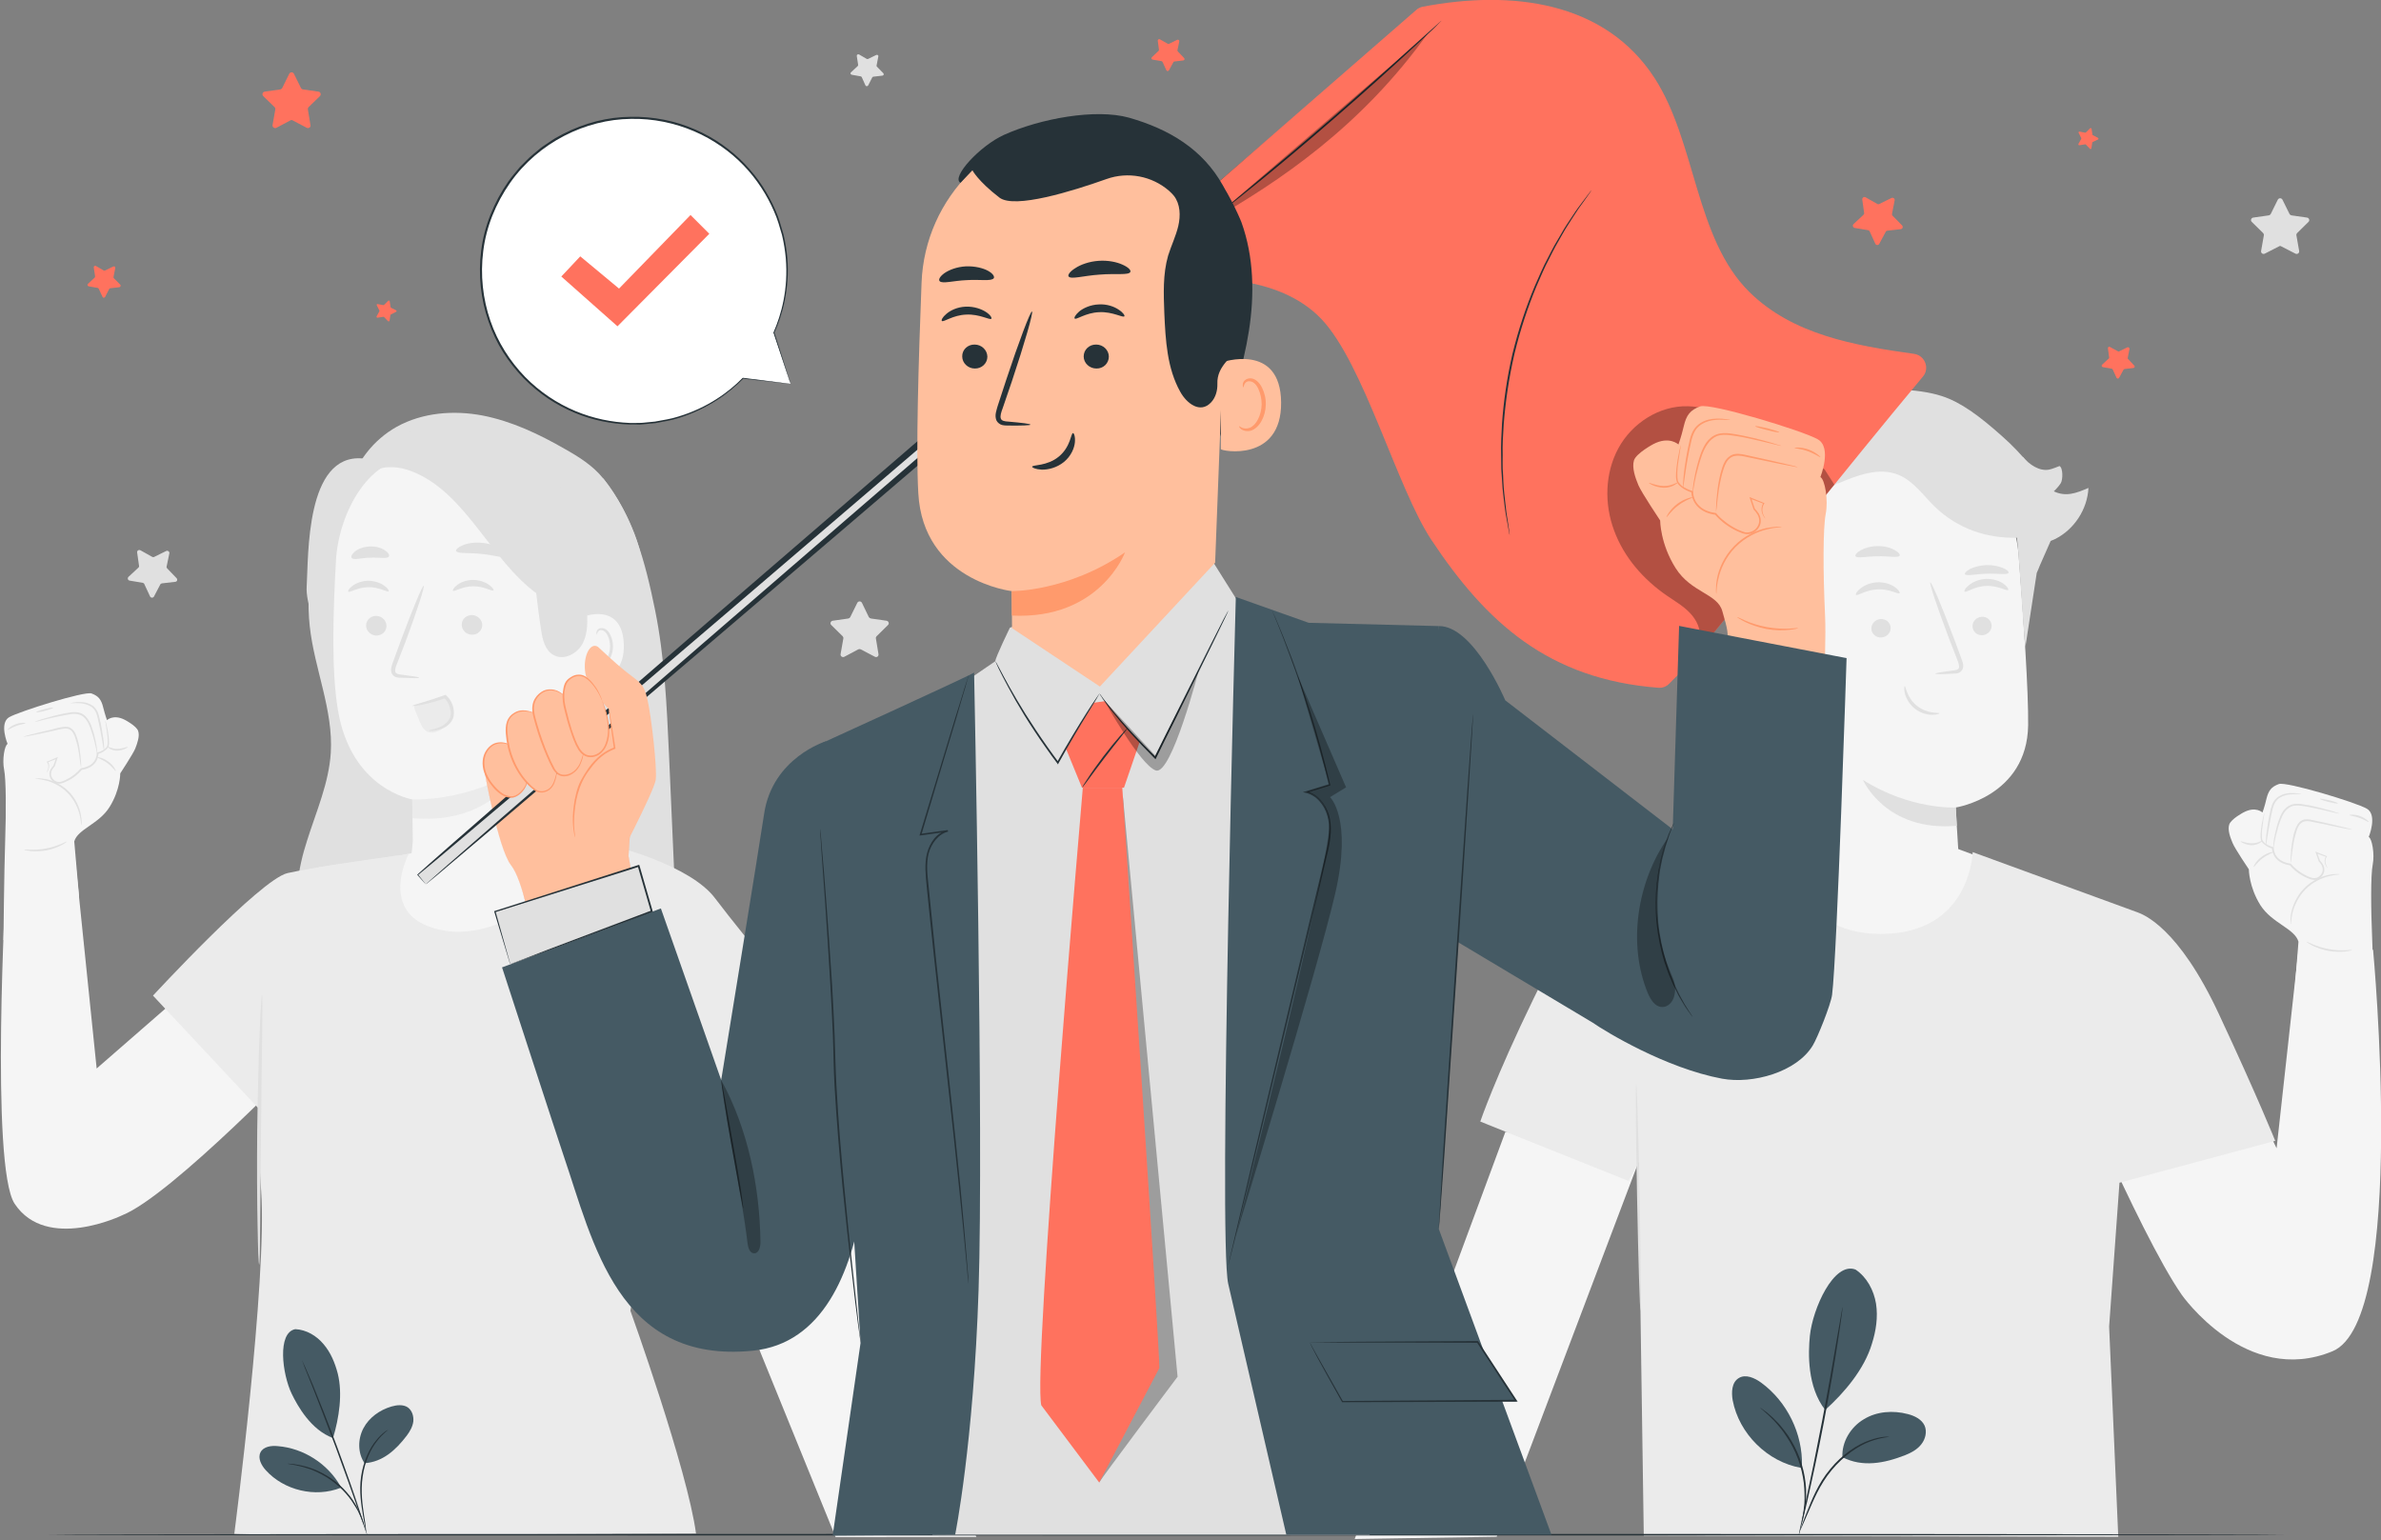 <svg version="1.2" xmlns="http://www.w3.org/2000/svg" viewBox="0 0 1382 894" width="1382" height="894">
	<rect x="0" y="0" width="1382" height="894" fill="#808080" stroke="none"/>
	<title>19245713_6101106-ai</title>
	<style>
		.s0 { fill: #e0e0e0 } 
		.s1 { fill: #f5f5f5 } 
		.s2 { fill: #ebebeb } 
		.s3 { fill: #263238 } 
		.s4 { fill: #ff725e } 
		.s5 { fill: #455a64 } 
		.s6 { fill: #ffffff } 
		.s7 { fill: #ffbf9d } 
		.s8 { fill: #ff9a6c } 
		.s9 { fill: #000000 } 
	</style>
	<g id="Background Complete">
		<g id="&lt;Group&gt;">
			<path id="&lt;Path&gt;" class="s0" d="m500.3 349.9l4 8.3c0.3 0.4 0.7 0.7 1.2 0.8l9.1 1.3c1.2 0.2 1.7 1.7 0.8 2.5l-6.6 6.5c-0.3 0.3-0.5 0.8-0.4 1.3l1.5 9.1c0.2 1.2-1 2.1-2.1 1.5l-8.2-4.3c-0.4-0.2-0.9-0.2-1.4 0l-8.1 4.3c-1.1 0.6-2.4-0.3-2.2-1.5l1.6-9.1c0.1-0.5-0.1-1-0.4-1.3l-6.6-6.5c-0.9-0.8-0.4-2.3 0.8-2.5l9.1-1.3c0.5-0.1 0.9-0.4 1.1-0.8l4.1-8.3c0.6-1.1 2.1-1.1 2.7 0z"/>
		</g>
		<g id="&lt;Group&gt;">
			<path id="&lt;Path&gt;" class="s0" d="m1324.8 115.9l4.1 8.3c0.2 0.4 0.6 0.7 1.1 0.8l9.1 1.3c1.2 0.2 1.7 1.7 0.8 2.5l-6.6 6.5c-0.3 0.3-0.5 0.8-0.4 1.3l1.6 9.1c0.2 1.2-1.1 2.1-2.2 1.5l-8.2-4.2c-0.4-0.3-0.9-0.3-1.3 0l-8.2 4.2c-1.1 0.6-2.4-0.3-2.2-1.5l1.6-9.1c0.1-0.5-0.1-1-0.4-1.3l-6.6-6.5c-0.9-0.8-0.4-2.3 0.8-2.5l9.1-1.3c0.5-0.1 0.9-0.4 1.1-0.8l4.1-8.3c0.6-1.1 2.1-1.1 2.7 0z"/>
		</g>
		<g id="&lt;Group&gt;">
			<path id="&lt;Path&gt;" class="s0" d="m509.8 32.8l-1 5.2c-0.1 0.2 0 0.5 0.2 0.7l3.7 3.8c0.5 0.5 0.2 1.3-0.5 1.4l-5.2 0.6c-0.3 0-0.6 0.2-0.7 0.4l-2.4 4.7c-0.4 0.6-1.3 0.6-1.6-0.1l-2.1-4.7c-0.2-0.3-0.4-0.5-0.7-0.5l-5.1-0.9c-0.7-0.1-1-1-0.5-1.4l3.9-3.6c0.2-0.2 0.3-0.5 0.3-0.7l-0.8-5.2c-0.1-0.7 0.6-1.2 1.3-0.9l4.5 2.6c0.3 0.1 0.6 0.1 0.8 0l4.7-2.3c0.6-0.3 1.4 0.2 1.2 0.9z"/>
		</g>
		<g id="&lt;Group&gt;">
			<path id="&lt;Path&gt;" class="s0" d="m98.3 321.2l-1.6 7.7c-0.1 0.4 0.1 0.8 0.4 1.1l5.4 5.6c0.7 0.8 0.3 2-0.7 2.1l-7.8 0.9c-0.4 0.1-0.8 0.3-1 0.7l-3.6 6.9c-0.5 1-1.9 0.9-2.3 0l-3.3-7.1c-0.1-0.4-0.5-0.7-0.9-0.8l-7.7-1.3c-1-0.2-1.4-1.4-0.6-2.2l5.7-5.3c0.3-0.2 0.5-0.7 0.4-1.1l-1.1-7.7c-0.2-1 0.9-1.8 1.9-1.3l6.8 3.8c0.3 0.2 0.8 0.3 1.1 0.1l7.1-3.5c0.9-0.4 2 0.4 1.8 1.4z"/>
		</g>
		<g id="&lt;Group&gt;">
			<g id="&lt;Group&gt;">
				<path id="&lt;Path&gt;" class="s1" d="m951 674.6l-82.3 217.4-82.4 1.3 87.5-236.4z"/>
			</g>
			<g id="&lt;Group&gt;">
				<g id="&lt;Group&gt;">
					<g id="&lt;Group&gt;">
						<path id="&lt;Path&gt;" class="s1" d="m1353.9 784.3c-50.2 20.8-87.6-32.8-87.6-32.8-25.3-36.5-73.3-151.7-73.3-151.7l76.9-39.7 51.5 106.4 12.5-113.3 43.5-1.9c0 0 20.3 214.7-23.5 233z"/>
					</g>
				</g>
			</g>
			<g id="&lt;Group&gt;">
				<g id="&lt;Group&gt;">
					<g id="&lt;Group&gt;">
						<g id="&lt;Group&gt;">
							<g id="&lt;Group&gt;">
								<g id="&lt;Group&gt;">
									<g id="&lt;Group&gt;">
										<g id="&lt;Group&gt;">
											<g id="&lt;Group&gt;">
												<g id="&lt;Group&gt;">
													<g id="&lt;Group&gt;">
														<g id="&lt;Group&gt;">
															<g id="&lt;Group&gt;">
																<g id="&lt;Group&gt;">
																	<g id="&lt;Group&gt;">
																		<g id="&lt;Group&gt;">
																			<g id="&lt;Group&gt;">
																				<g id="&lt;Group&gt;">
																					<g id="&lt;Group&gt;">
																						<path id="&lt;Path&gt;" class="s1" d="m1090.9 251.5h4c40.1 0 73.6 30.9 76.8 70.9 2.9 37.3 5.7 78.5 5.5 98.5-0.6 41.4-42 47.8-42 47.8 0 1.3 0.6 11.6 1.4 23.9 1.5 25.9-6 62.7-43.7 69.6-43.9 4.6-52-35.9-53.6-63.8l-9.8-163.5c-3.7-43 18.3-81 61.4-83.4z"/>
																					</g>
																				</g>
																			</g>
																		</g>
																	</g>
																</g>
															</g>
														</g>
													</g>
												</g>
											</g>
										</g>
									</g>
								</g>
							</g>
						</g>
					</g>
				</g>
				<g id="&lt;Group&gt;">
					<g id="&lt;Group&gt;">
						<g id="&lt;Group&gt;">
							<g id="&lt;Group&gt;">
								<g id="&lt;Group&gt;">
									<g id="&lt;Group&gt;">
										<g id="&lt;Group&gt;">
											<g id="&lt;Group&gt;">
												<g id="&lt;Group&gt;">
													<g id="&lt;Group&gt;">
														<g id="&lt;Group&gt;">
															<g id="&lt;Group&gt;">
																<g id="&lt;Group&gt;">
																	<g id="&lt;Group&gt;">
																		<g id="&lt;Group&gt;">
																			<g id="&lt;Group&gt;">
																				<g id="&lt;Group&gt;">
																					<g id="&lt;Group&gt;">
																						<path id="&lt;Path&gt;" class="s0" d="m1135.8 479.3c-41.3 3.7-54.5-26.6-54.5-26.6 27.8 17.5 53.9 16 53.9 16z"/>
																					</g>
																				</g>
																			</g>
																		</g>
																	</g>
																</g>
															</g>
														</g>
													</g>
												</g>
											</g>
										</g>
									</g>
								</g>
							</g>
						</g>
					</g>
				</g>
				<g id="&lt;Group&gt;">
					<g id="&lt;Group&gt;">
						<g id="&lt;Group&gt;">
							<g id="&lt;Group&gt;">
								<g id="&lt;Group&gt;">
									<g id="&lt;Group&gt;">
										<g id="&lt;Group&gt;">
											<g id="&lt;Group&gt;">
												<g id="&lt;Group&gt;">
													<g id="&lt;Group&gt;">
														<g id="&lt;Group&gt;">
															<g id="&lt;Group&gt;">
																<g id="&lt;Group&gt;">
																	<g id="&lt;Group&gt;">
																		<g id="&lt;Group&gt;">
																			<g id="&lt;Group&gt;">
																				<g id="&lt;Group&gt;">
																					<g id="&lt;Group&gt;">
																						<g id="&lt;Group&gt;">
																							<g id="&lt;Group&gt;">
																								<g id="&lt;Group&gt;">
																									<g id="&lt;Group&gt;">
																										<path id="&lt;Path&gt;" class="s0" d="m1102.6 344.3c-0.8 0.9-5.8-2.6-12.7-2.2-6.9 0.2-11.8 4-12.6 3.2-0.4-0.4 0.3-2 2.5-3.7 2.1-1.7 5.7-3.5 10-3.6 4.3-0.2 8 1.3 10.1 2.8 2.2 1.6 3 3.1 2.7 3.5z"/>
																									</g>
																								</g>
																							</g>
																						</g>
																					</g>
																				</g>
																			</g>
																		</g>
																	</g>
																</g>
															</g>
														</g>
													</g>
												</g>
											</g>
										</g>
									</g>
								</g>
							</g>
						</g>
					</g>
				</g>
				<g id="&lt;Group&gt;">
					<g id="&lt;Group&gt;">
						<g id="&lt;Group&gt;">
							<g id="&lt;Group&gt;">
								<g id="&lt;Group&gt;">
									<g id="&lt;Group&gt;">
										<g id="&lt;Group&gt;">
											<g id="&lt;Group&gt;">
												<g id="&lt;Group&gt;">
													<g id="&lt;Group&gt;">
														<g id="&lt;Group&gt;">
															<g id="&lt;Group&gt;">
																<g id="&lt;Group&gt;">
																	<g id="&lt;Group&gt;">
																		<g id="&lt;Group&gt;">
																			<g id="&lt;Group&gt;">
																				<g id="&lt;Group&gt;">
																					<g id="&lt;Group&gt;">
																						<g id="&lt;Group&gt;">
																							<g id="&lt;Group&gt;">
																								<g id="&lt;Group&gt;">
																									<path id="&lt;Path&gt;" class="s0" d="m1097.4 364.4c0.1 2.9-2.3 5.4-5.4 5.6-3.1 0.2-5.7-2.1-5.8-5-0.1-3 2.3-5.5 5.4-5.7 3.1-0.1 5.7 2.1 5.8 5.1z"/>
																								</g>
																							</g>
																						</g>
																					</g>
																				</g>
																			</g>
																		</g>
																	</g>
																</g>
															</g>
														</g>
													</g>
												</g>
											</g>
										</g>
									</g>
								</g>
							</g>
						</g>
					</g>
				</g>
				<g id="&lt;Group&gt;">
					<g id="&lt;Group&gt;">
						<g id="&lt;Group&gt;">
							<g id="&lt;Group&gt;">
								<g id="&lt;Group&gt;">
									<g id="&lt;Group&gt;">
										<g id="&lt;Group&gt;">
											<g id="&lt;Group&gt;">
												<g id="&lt;Group&gt;">
													<g id="&lt;Group&gt;">
														<g id="&lt;Group&gt;">
															<g id="&lt;Group&gt;">
																<g id="&lt;Group&gt;">
																	<g id="&lt;Group&gt;">
																		<g id="&lt;Group&gt;">
																			<g id="&lt;Group&gt;">
																				<g id="&lt;Group&gt;">
																					<g id="&lt;Group&gt;">
																						<g id="&lt;Group&gt;">
																							<g id="&lt;Group&gt;">
																								<g id="&lt;Group&gt;">
																									<path id="&lt;Path&gt;" class="s0" d="m1123.3 391c-0.1-0.3 3.9-1 10.3-1.8 1.6-0.2 3.2-0.5 3.4-1.6 0.4-1.2-0.3-2.9-1-4.8q-2.3-5.9-4.8-12.4c-6.7-17.6-11.5-32.1-10.8-32.4 0.7-0.2 6.7 13.8 13.3 31.5q2.5 6.5 4.6 12.4c0.7 1.9 1.7 3.9 0.9 6.4-0.5 1.2-1.7 2.1-2.7 2.4-1 0.3-2 0.3-2.8 0.3-6.4 0.4-10.4 0.4-10.4 0z"/>
																								</g>
																							</g>
																						</g>
																					</g>
																				</g>
																			</g>
																		</g>
																	</g>
																</g>
															</g>
														</g>
													</g>
												</g>
											</g>
										</g>
									</g>
								</g>
							</g>
						</g>
					</g>
				</g>
				<g id="&lt;Group&gt;">
					<g id="&lt;Group&gt;">
						<g id="&lt;Group&gt;">
							<g id="&lt;Group&gt;">
								<g id="&lt;Group&gt;">
									<g id="&lt;Group&gt;">
										<g id="&lt;Group&gt;">
											<g id="&lt;Group&gt;">
												<g id="&lt;Group&gt;">
													<g id="&lt;Group&gt;">
														<g id="&lt;Group&gt;">
															<g id="&lt;Group&gt;">
																<g id="&lt;Group&gt;">
																	<g id="&lt;Group&gt;">
																		<g id="&lt;Group&gt;">
																			<g id="&lt;Group&gt;">
																				<g id="&lt;Group&gt;">
																					<path id="&lt;Path&gt;" class="s0" d="m1102.6 322.5c-0.7 1.5-6.2 0.2-12.8 0.4-6.6 0-12.1 1.4-12.8-0.1-0.4-0.7 0.7-2.1 3-3.4 2.3-1.3 5.8-2.4 9.8-2.4 4-0.1 7.5 0.9 9.8 2.2 2.3 1.2 3.4 2.6 3 3.3z"/>
																				</g>
																			</g>
																		</g>
																	</g>
																</g>
															</g>
														</g>
													</g>
												</g>
											</g>
										</g>
									</g>
								</g>
							</g>
						</g>
					</g>
				</g>
				<g id="&lt;Group&gt;">
					<g id="&lt;Group&gt;">
						<g id="&lt;Group&gt;">
							<g id="&lt;Group&gt;">
								<g id="&lt;Group&gt;">
									<g id="&lt;Group&gt;">
										<g id="&lt;Group&gt;">
											<g id="&lt;Group&gt;">
												<g id="&lt;Group&gt;">
													<g id="&lt;Group&gt;">
														<g id="&lt;Group&gt;">
															<g id="&lt;Group&gt;">
																<g id="&lt;Group&gt;">
																	<g id="&lt;Group&gt;">
																		<g id="&lt;Group&gt;">
																			<g id="&lt;Group&gt;">
																				<g id="&lt;Group&gt;">
																					<path id="&lt;Path&gt;" class="s0" d="m1165.8 332.5c-0.6 1.3-6.1 0.3-12.6 0.5-6.6 0.2-11.9 1.5-12.7 0.3-0.3-0.6 0.7-1.8 2.9-3 2.1-1.1 5.6-2.1 9.5-2.3 3.9-0.1 7.4 0.7 9.7 1.7 2.4 1 3.5 2.1 3.2 2.8z"/>
																				</g>
																			</g>
																		</g>
																	</g>
																</g>
															</g>
														</g>
													</g>
												</g>
											</g>
										</g>
									</g>
								</g>
							</g>
						</g>
					</g>
				</g>
				<g id="&lt;Group&gt;">
					<g id="&lt;Group&gt;">
						<g id="&lt;Group&gt;">
							<g id="&lt;Group&gt;">
								<g id="&lt;Group&gt;">
									<g id="&lt;Group&gt;">
										<g id="&lt;Group&gt;">
											<g id="&lt;Group&gt;">
												<g id="&lt;Group&gt;">
													<g id="&lt;Group&gt;">
														<g id="&lt;Group&gt;">
															<g id="&lt;Group&gt;">
																<g id="&lt;Group&gt;">
																	<path id="&lt;Path&gt;" class="s1" d="m1034.4 406.2c0 0.8-28.2 7.5-29.1-20.8-0.9-28.3 26.9-20.2 27.6-19.9 0 0 1.6 39.8 1.5 40.7z"/>
																</g>
															</g>
														</g>
													</g>
												</g>
											</g>
										</g>
									</g>
								</g>
							</g>
						</g>
					</g>
				</g>
				<g id="&lt;Group&gt;">
					<g id="&lt;Group&gt;">
						<g id="&lt;Group&gt;">
							<g id="&lt;Group&gt;">
								<g id="&lt;Group&gt;">
									<g id="&lt;Group&gt;">
										<g id="&lt;Group&gt;">
											<g id="&lt;Group&gt;">
												<g id="&lt;Group&gt;">
													<g id="&lt;Group&gt;">
														<g id="&lt;Group&gt;">
															<g id="&lt;Group&gt;">
																<g id="&lt;Group&gt;">
																	<g id="&lt;Group&gt;">
																		<path id="&lt;Path&gt;" class="s0" d="m1024.6 397.1c-0.9 0.7-2.5 1.4-4.5 0.9-4.1-1-7.2-6.3-7.6-12-0.1-2.9 0.4-5.7 1.5-7.9 0.9-2.3 2.8-4.4 5-4.6 1-0.1 2.1 0.1 2.7 0.7 0.7 0.5 1.1 1.1 1.2 1.7 0.3 1.2-0.2 1.7-0.3 1.7-0.2-0.1 0-0.7-0.4-1.4-0.4-0.8-1.5-1.7-3-1.3-1.5 0.3-2.7 1.8-3.5 3.9-0.9 2.1-1.4 4.5-1.2 7.1 0.3 5.1 3 9.8 6 10.8 1.5 0.5 2.9 0.2 3.7-0.2 0.8-0.4 1.1-0.9 1.3-0.8 0.1 0.1-0.1 0.7-0.9 1.4z"/>
																	</g>
																</g>
															</g>
														</g>
													</g>
												</g>
											</g>
										</g>
									</g>
								</g>
							</g>
						</g>
					</g>
				</g>
				<g id="&lt;Group&gt;">
					<g id="&lt;Group&gt;">
						<g id="&lt;Group&gt;">
							<g id="&lt;Group&gt;">
								<g id="&lt;Group&gt;">
									<g id="&lt;Group&gt;">
										<path id="&lt;Path&gt;" class="s0" d="m992.1 322.6c5.1-10.4 5.6-22.4 8-33.7 2.5-11.4 7.8-23.3 18.4-28l0.3 0.1c9.5-4.6 21.5-5.5 30 0.7 1-14.8 13-27.4 27-32.2 14.1-4.8 37.2-4.2 51.3 0.4 10.9 3.5 21.8 11.5 35.2 23.5 5.7 5 10.9 10.5 15.7 16.4l15.2 37.5-9.2 20.9c-0.6 1.4-1.1 2.9-1.8 4.3v-0.1l-6.6 43.1c-1.4-11.5-3.5-51.8-4.9-63.4-18 0.5-34.7-5.5-47.6-17.9-6.8-6.6-12.4-15-21.2-18.6-11.3-4.6-24 0.3-35.2 5.1l0.4-0.5c-5.8 3.2-10.9 7.5-15.1 12.7 4.3 22.6 3.6 46.1-2 68.4-0.9 3.4-3.3 10.4-6.5 11.8-6.1 3-8.3-3.4-12.4-6.5-2.9-2.3-7.1-2.4-11.7-2-3.2-6.9-6.8-18.5-9.8-28.8-3.8 1.5-7.8 2.1-11.8 1.7q1.5-4.5 3-9c-1.5 1.1-3.1 2.3-4.9 2.7-1.8 0.4-4-0.2-5-1.8-1.2-2.1 0.1-4.7 1.2-6.8z"/>
									</g>
								</g>
							</g>
						</g>
					</g>
				</g>
				<g id="&lt;Group&gt;">
					<g id="&lt;Group&gt;">
						<g id="&lt;Group&gt;">
							<g id="&lt;Group&gt;">
								<g id="&lt;Group&gt;">
									<g id="&lt;Group&gt;">
										<g id="&lt;Group&gt;">
											<g id="&lt;Group&gt;">
												<g id="&lt;Group&gt;">
													<path id="&lt;Path&gt;" class="s0" d="m1165.6 342.4c-0.8 0.9-5.8-2.6-12.7-2.3-6.9 0.2-11.8 4.1-12.6 3.3-0.4-0.4 0.3-2 2.5-3.7 2.1-1.8 5.7-3.5 10-3.7 4.3-0.1 8 1.3 10.2 2.9 2.2 1.6 2.9 3.1 2.6 3.5z"/>
												</g>
											</g>
										</g>
									</g>
								</g>
							</g>
						</g>
					</g>
				</g>
				<g id="&lt;Group&gt;">
					<g id="&lt;Group&gt;">
						<g id="&lt;Group&gt;">
							<g id="&lt;Group&gt;">
								<g id="&lt;Group&gt;">
									<g id="&lt;Group&gt;">
										<g id="&lt;Group&gt;">
											<g id="&lt;Group&gt;">
												<path id="&lt;Path&gt;" class="s0" d="m1156 363.1c0.1 2.9-2.3 5.4-5.4 5.6-3 0.2-5.6-2.1-5.7-5.1-0.1-2.9 2.3-5.4 5.4-5.6 3-0.2 5.6 2.1 5.7 5.1z"/>
											</g>
										</g>
									</g>
								</g>
							</g>
						</g>
					</g>
				</g>
				<g id="&lt;Group&gt;">
					<g id="&lt;Group&gt;">
						<g id="&lt;Group&gt;">
							<g id="&lt;Group&gt;">
								<g id="&lt;Group&gt;">
									<g id="&lt;Group&gt;">
										<path id="&lt;Path&gt;" class="s0" d="m1174.2 265.3c3.8 4.4 9.4 8.3 15.1 7.3 1.7-0.3 6.1-2.1 6.1-2.1 2.1 1.1 2 8 0.7 10-1.2 2-4 4.7-4 4.7 7 3.3 13 1.1 20.1-2-0.6 12.4-8.3 24.2-19.4 29.7-3.5 1.7-7.9 2.8-11.3 0.9-3-1.8-4.5-5.3-5.5-8.6-4-12.2-6.5-24.8-7.4-37.6z"/>
									</g>
								</g>
							</g>
						</g>
					</g>
				</g>
			</g>
			<g id="&lt;Group&gt;">
				<g id="&lt;Group&gt;">
					<g id="&lt;Group&gt;">
						<g id="&lt;Group&gt;">
							<g id="&lt;Group&gt;">
								<g id="&lt;Group&gt;">
									<g id="&lt;Group&gt;">
										<path id="&lt;Path&gt;" class="s1" d="m1155.7 523.5l-6.5 26.2-29 26.5-46.2 0.9-47.6-30.4-2.7-51.3 21-5.7 90.7 2.7 23.7 8.7z"/>
									</g>
								</g>
							</g>
						</g>
					</g>
					<g id="&lt;Group&gt;">
						<g id="&lt;Group&gt;">
							<g id="&lt;Group&gt;">
								<g id="&lt;Group&gt;">
									<g id="&lt;Group&gt;">
										<path id="&lt;Path&gt;" class="s2" d="m890.1 579.7c6.7-13.9 13.2-25.1 19-33.9 11.3-17.4 28.6-30 48.8-34.4l76.2-20.6c0 0 5.1 51.3 57.5 51.3 52.3 0 53.4-47.5 53.4-47.5l95.8 35c3 1.2 23.5 8.2 47.2 59.2 22.7 48.6 32.6 73.4 32.6 73.4l-90.4 24.3-6 83.5 5.3 122-275.4-0.6-1.9-128.7-1.2-88.1-5.8 10.9-86-34.5c0 0 8.6-25.4 30.9-71.3z"/>
									</g>
								</g>
							</g>
						</g>
					</g>
				</g>
				<g id="&lt;Group&gt;">
					<g id="&lt;Group&gt;">
						<g id="&lt;Group&gt;">
							<g id="&lt;Group&gt;">
								<g id="&lt;Group&gt;">
									<path id="&lt;Path&gt;" class="s0" d="m951.7 694.9c0.7 36.4 0.9 65.9 0.5 65.9-0.4 0-1.3-29.5-2-65.9-0.7-36.3-0.9-65.8-0.5-65.9 0.4 0 1.3 29.5 2 65.9z"/>
								</g>
							</g>
						</g>
					</g>
				</g>
			</g>
			<g id="&lt;Group&gt;">
				<g id="&lt;Group&gt;">
					<path id="&lt;Path&gt;" class="s0" d="m1125.7 414c0 0.3-1.6 0.9-4.3 0.9-2.7 0-6.5-0.9-9.9-3.5-3.3-2.6-5.1-6.1-5.8-8.7-0.7-2.7-0.4-4.4-0.1-4.4 0.3 0 0.5 1.6 1.5 3.9 0.9 2.3 2.7 5.3 5.7 7.6 2.9 2.3 6.3 3.4 8.7 3.7 2.5 0.4 4.1 0.2 4.2 0.5z"/>
				</g>
			</g>
			<g id="&lt;Group&gt;">
				<g id="&lt;Group&gt;">
					<g id="&lt;Group&gt;">
						<path id="&lt;Path&gt;" class="s1" d="m1377.2 501.8c-1.2 6.1-1.1 25-0.3 43.8 0.8 18.8 1.6 61.7 1.6 61.7l-47.1-26.4 2.7-34.3c-2.2-7.7-15.3-10.6-22.1-21.2-6.7-10.7-6.7-20.8-6.7-20.8 0 0-8.1-12-9.4-15.2-1.4-3.3-3-7.6-2-10.8 1.1-3.3 8.4-7.1 8.4-7.1 7-3.7 10.9 0.1 10.9 0.1 0 0 1.2-3.1 2.3-7.9 1.2-4.8 2.8-7 7.2-8.6 4.3-1.6 44.7 10.6 51.1 14.3 6.3 3.6 1.1 16.4 1.1 16.4 1.9 1 3.5 9.9 2.3 16z"/>
					</g>
					<g id="&lt;Group&gt;">
						<g id="&lt;Group&gt;">
							<path id="&lt;Path&gt;" class="s0" d="m1351 503.8q-0.1 0-0.4-0.4c-0.2-0.2-0.4-0.6-0.7-1.1-0.6-1.1-1.1-3.2 0.2-5.3l0.1 0.4q-2.5-0.9-5.8-2.1l0.5-0.5q0.8 2.2 1.7 4.8l-0.1-0.2c0.6 0.7 1.2 1.4 1.8 2.3 0.5 0.9 0.8 1.9 0.8 3 0.1 2.2-1.3 4.4-3.5 5.5-1.1 0.5-2.3 0.7-3.5 0.4-1.3-0.2-2.3-0.7-3.4-1.2-2.2-1-4.2-2.2-6.2-3.8-1.3-1.1-2.5-2.2-3.5-3.5l0.3 0.2c-2.8-0.4-5.5-1.4-7.5-3.3-2-1.8-3-4.4-3.1-6.8l0.4 0.4c-1.8-0.5-3.4-1.3-4.7-2.4-0.7-0.5-1.3-1.1-1.8-1.8-0.4-0.9-0.4-1.7-0.5-2.4-0.1-3 0.4-5.6 0.7-7.7 0.4-2 0.7-3.7 1-4.8 0.3-1.1 0.5-1.7 0.5-1.7 0.1 0 0 0.6-0.2 1.8-0.2 1.1-0.5 2.7-0.7 4.8-0.3 2.1-0.7 4.7-0.5 7.5 0 0.7 0.1 1.5 0.4 2 0.4 0.6 1 1.2 1.6 1.7 1.2 0.9 2.8 1.6 4.4 2.1l0.4 0.1v0.4c0.1 2.1 1 4.5 2.8 6.1 1.8 1.7 4.3 2.6 7 3h0.2l0.1 0.2c0.9 1.1 2.1 2.3 3.4 3.3 1.9 1.5 3.9 2.7 5.9 3.7 1.1 0.5 2.2 0.9 3.1 1.1 1 0.2 2.1 0.1 3-0.3 1.8-0.9 3-2.8 3-4.6 0-1.9-1.1-3.4-2.3-4.7l-0.1-0.1v-0.1q-0.9-2.5-1.6-4.7l-0.3-0.8 0.8 0.3q3.2 1.3 5.7 2.3l0.3 0.1-0.2 0.3c-1.2 1.8-0.8 3.8-0.3 4.8 0.4 1.1 0.8 1.6 0.8 1.7z"/>
						</g>
					</g>
					<g id="&lt;Group&gt;">
						<g id="&lt;Group&gt;">
							<path id="&lt;Path&gt;" class="s0" d="m1365 481.5c0 0-0.7 0-2.1-0.3-1.4-0.2-3.4-0.6-5.8-1.1-2.6-0.5-5.5-1.1-8.6-1.8q-2.5-0.5-5.1-1c-1.8-0.4-3.6-0.9-5.3-0.6-1.8 0.2-3.1 1.4-4 2.9-0.8 1.5-1.3 3.1-1.7 4.7-0.9 3.1-1.4 6.1-1.7 8.5-0.7 5-1 8.1-1.1 8-0.1 0-0.1-0.7-0.1-2.1 0.1-1.4 0.2-3.5 0.4-6 0.3-2.4 0.7-5.4 1.5-8.7 0.5-1.6 0.9-3.3 1.9-4.9 0.8-1.7 2.5-3.2 4.6-3.5 2.1-0.2 4 0.3 5.7 0.7q2.6 0.6 5.1 1.1c3.1 0.7 6 1.4 8.5 2 2.5 0.6 4.4 1.1 5.8 1.4 1.3 0.4 2.1 0.6 2 0.7z"/>
						</g>
					</g>
					<g id="&lt;Group&gt;">
						<g id="&lt;Group&gt;">
							<path id="&lt;Path&gt;" class="s0" d="m1358 472.3c0 0-0.8-0.1-2.2-0.4q-2.5-0.6-6-1.4c-2.5-0.6-5.5-1.3-8.9-1.9-1.6-0.3-3.4-0.7-5.2-0.9-1.8-0.2-3.7-0.3-5.5 0.3-1.7 0.7-3.1 1.9-4.2 3.4-1 1.4-1.7 3.1-2.3 4.6-1.2 3.2-2 6.2-2.6 8.7-1.2 5-1.5 8.2-1.7 8.1-0.1 0-0.1-0.8 0.1-2.2 0.1-1.5 0.3-3.5 0.9-6.1 0.5-2.5 1.2-5.5 2.4-8.8 0.6-1.6 1.3-3.3 2.4-4.9 1.1-1.6 2.7-3 4.7-3.7 2-0.7 4-0.6 5.9-0.4 1.9 0.3 3.6 0.6 5.3 0.9 3.4 0.7 6.4 1.5 8.9 2.2 2.5 0.6 4.5 1.2 5.9 1.7 1.3 0.4 2.1 0.7 2.1 0.8z"/>
						</g>
					</g>
					<g id="&lt;Group&gt;">
						<g id="&lt;Group&gt;">
							<path id="&lt;Path&gt;" class="s0" d="m1374.9 477.1c-0.2 0.3-2.4-1.3-5.5-2.4-3-1.1-5.7-1.3-5.7-1.6-0.1-0.2 2.8-0.6 6.1 0.6 3.2 1.2 5.3 3.2 5.1 3.4z"/>
						</g>
					</g>
					<g id="&lt;Group&gt;">
						<g id="&lt;Group&gt;">
							<path id="&lt;Path&gt;" class="s0" d="m1335.7 460.9c0 0.2-2.4-0.1-6.2 0.2-1.9 0.1-4.1 0.6-6.2 1.9-2.1 1.2-3.5 3.7-4.2 6.5-1.3 5.7-2.2 10.9-2.8 14.7-0.6 3.9-0.9 6.2-1.1 6.2-0.1 0-0.1-2.4 0.3-6.2 0.5-3.9 1.2-9.2 2.6-15 0.4-1.4 0.9-2.9 1.7-4.1 0.8-1.2 1.9-2.2 3-2.9 2.3-1.4 4.7-1.8 6.7-1.9 1.9 0 3.5 0.1 4.6 0.3 1.1 0.1 1.7 0.2 1.6 0.3z"/>
						</g>
					</g>
					<g id="&lt;Group&gt;">
						<g id="&lt;Group&gt;">
							<path id="&lt;Path&gt;" class="s0" d="m1357 466.3c-0.1 0.3-2.5-0.1-5.3-0.8-2.9-0.7-5.2-1.5-5.1-1.8 0.1-0.3 2.4 0.1 5.3 0.8 2.9 0.7 5.2 1.5 5.1 1.8z"/>
						</g>
					</g>
					<g id="&lt;Group&gt;">
						<g id="&lt;Group&gt;">
							<path id="&lt;Path&gt;" class="s0" d="m1319.4 494.6c0.1 0.3-3 1.2-6.2 3.6-3.1 2.4-4.8 5.2-5.1 5-0.3-0.1 1.2-3.3 4.5-5.8 3.4-2.6 6.8-3.1 6.8-2.8z"/>
						</g>
					</g>
					<g id="&lt;Group&gt;">
						<g id="&lt;Group&gt;">
							<path id="&lt;Path&gt;" class="s0" d="m1313 488.1c0.1 0.1-0.5 0.7-1.5 1.3-1.1 0.6-2.8 1.2-4.7 1.2-2-0.1-3.6-0.7-4.7-1.2-1.1-0.5-1.7-0.9-1.6-1 0.1-0.4 2.8 1 6.3 1.1 3.5 0.1 6-1.7 6.2-1.4z"/>
						</g>
					</g>
					<g id="&lt;Group&gt;">
						<g id="&lt;Group&gt;">
							<path id="&lt;Path&gt;" class="s0" d="m1358.1 507.5c0 0.2-2.6 0.1-6.5 1.1-3.9 1-9.2 3.3-13.5 7.7-4.3 4.4-6.6 9.8-7.5 13.7-0.9 3.9-0.7 6.5-0.9 6.5-0.1 0-0.2-0.6-0.2-1.8-0.1-1.1 0-2.8 0.4-4.9 0.8-4 3-9.6 7.5-14.2 4.5-4.6 10-6.9 14-7.7 2.1-0.5 3.7-0.6 4.9-0.6 1.2 0 1.8 0.1 1.8 0.2z"/>
						</g>
					</g>
					<g id="&lt;Group&gt;">
						<g id="&lt;Group&gt;">
							<path id="&lt;Path&gt;" class="s0" d="m1365.2 551.4c0 0.1-1.5 0.6-4 0.9-2.4 0.2-6 0.3-9.8-0.4-3.7-0.7-7-2-9.3-3.1-2.2-1.1-3.4-2.1-3.4-2.2 0.2-0.3 5.5 3 12.9 4.3 7.4 1.4 13.6 0.2 13.6 0.5z"/>
						</g>
					</g>
				</g>
			</g>
		</g>
		<g id="&lt;Group&gt;">
			<g id="&lt;Group&gt;">
				<path id="&lt;Path&gt;" class="s1" d="m453.7 597.4l113 294.7-81.7 0.1-97.7-240.2z"/>
			</g>
			<g id="&lt;Group&gt;">
				<g id="&lt;Group&gt;">
					<g id="&lt;Group&gt;">
						<g id="&lt;Group&gt;">
							<path id="&lt;Path&gt;" class="s1" d="m3.5 511.1l40-13.6 12.6 122.7 76.1-66.3 47.1 57c0 0-79.6 83.1-108.4 94.5 0 0-43.8 21.3-62.4-6.7-14.3-21.6-5-187.6-5-187.6z"/>
						</g>
					</g>
				</g>
				<g id="&lt;Group&gt;">
					<g id="&lt;Group&gt;">
						<path id="&lt;Path&gt;" class="s0" d="m393.1 546.6c-64.4 3.6-128.8 5.6-193.3 6.1-5.4 0-11.2-0.1-15.8-3-3.7-2.4-6.1-6.4-7.8-10.5-6.6-16.2-3.3-34.8 2.1-51.5 5.3-16.8 12.6-33.2 13.7-50.8 1.5-24.8-9.5-48.6-12.2-73.3-2.8-25.5 3.2-51 9.3-75.9l161.1-9.9c17.4 21.9 24.4 48.7 30 76.2 5.6 27.5 6.8 55.6 8.1 83.7q2.4 54.4 4.8 108.9z"/>
					</g>
				</g>
				<g id="&lt;Group&gt;">
					<g id="&lt;Group&gt;">
						<g id="&lt;Group&gt;">
							<g id="&lt;Group&gt;">
								<path id="&lt;Path&gt;" class="s0" d="m230.3 247.7c15-8.3 33.1-9.7 49.9-6.5 16.8 3.3 32.5 10.7 47.3 19.2 8.4 4.7 16.7 9.9 22.7 17.4 11 13.6 22 36 23.2 53.5 1 14.1-4.2 49.5-10 62.4-5.4 11.8-31 21-43.6 24l-117.3-134.1c3.9-15.1 14.2-28.3 27.8-35.9z"/>
							</g>
						</g>
					</g>
					<g id="&lt;Group&gt;">
						<g id="&lt;Group&gt;">
							<g id="&lt;Group&gt;">
								<path id="&lt;Path&gt;" class="s0" d="m210.4 266.1l27.9-5.2c-15 36.4-18.4 119.3-26.8 157.7-10.4-14.8-34.6-60-33.5-78 1.1-18.1-0.7-77.3 32.4-74.5z"/>
							</g>
						</g>
					</g>
					<g id="&lt;Group&gt;">
						<g id="&lt;Group&gt;">
							<g id="&lt;Group&gt;">
								<g id="&lt;Group&gt;">
									<g id="&lt;Group&gt;">
										<g id="&lt;Group&gt;">
											<g id="&lt;Group&gt;">
												<g id="&lt;Group&gt;">
													<g id="&lt;Group&gt;">
														<path id="&lt;Path&gt;" class="s1" d="m195 325.3c1.6-27.8 19.8-62.1 47.6-59.3l64.3 15.8c20.6 5.1 34.4 22.4 36.1 43.5 0.1 1.1 0.2-0.2 0.2 0.6l-12.9 166.2-101.5 110.9 10.8-114.8c-0.2-13.5-0.3-24.3-0.3-24.2 0 0-35.6-5.7-43.2-52.1-3.8-23-2.8-55.6-1.1-86.6z"/>
													</g>
												</g>
											</g>
										</g>
									</g>
								</g>
							</g>
						</g>
					</g>
					<g id="&lt;Group&gt;">
						<g id="&lt;Group&gt;">
							<g id="&lt;Group&gt;">
								<g id="&lt;Group&gt;">
									<g id="&lt;Group&gt;">
										<g id="&lt;Group&gt;">
											<g id="&lt;Group&gt;">
												<g id="&lt;Group&gt;">
													<g id="&lt;Group&gt;">
														<g id="&lt;Group&gt;">
															<g id="&lt;Group&gt;">
																<g id="&lt;Group&gt;">
																	<g id="&lt;Group&gt;">
																		<g id="&lt;Group&gt;">
																			<g id="&lt;Group&gt;">
																				<g id="&lt;Group&gt;">
																					<g id="&lt;Group&gt;">
																						<path id="&lt;Path&gt;" class="s0" d="m218.6 357.5c3.3 0.2 5.8 2.8 5.7 6 0 3.1-2.8 5.5-6.1 5.4-3.2-0.2-5.8-2.9-5.7-6 0.1-3.1 2.8-5.6 6.1-5.4z"/>
																					</g>
																				</g>
																			</g>
																		</g>
																	</g>
																</g>
															</g>
														</g>
													</g>
												</g>
											</g>
										</g>
									</g>
								</g>
							</g>
						</g>
					</g>
					<g id="&lt;Group&gt;">
						<g id="&lt;Group&gt;">
							<g id="&lt;Group&gt;">
								<g id="&lt;Group&gt;">
									<g id="&lt;Group&gt;">
										<g id="&lt;Group&gt;">
											<g id="&lt;Group&gt;">
												<g id="&lt;Group&gt;">
													<g id="&lt;Group&gt;">
														<g id="&lt;Group&gt;">
															<g id="&lt;Group&gt;">
																<g id="&lt;Group&gt;">
																	<g id="&lt;Group&gt;">
																		<g id="&lt;Group&gt;">
																			<g id="&lt;Group&gt;">
																				<g id="&lt;Group&gt;">
																					<g id="&lt;Group&gt;">
																						<g id="&lt;Group&gt;">
																							<path id="&lt;Path&gt;" class="s0" d="m204.4 340.2c1.9-1.5 5.2-3 9.2-3.1 4 0 7.5 1.4 9.5 2.9 2 1.4 2.8 2.8 2.5 3.2-0.7 0.8-5.4-2.5-11.8-2.4-6.4 0.1-10.9 3.4-11.7 2.6-0.3-0.3 0.3-1.7 2.3-3.2z"/>
																						</g>
																					</g>
																				</g>
																			</g>
																		</g>
																	</g>
																</g>
															</g>
														</g>
													</g>
												</g>
											</g>
										</g>
									</g>
								</g>
							</g>
						</g>
					</g>
					<g id="&lt;Group&gt;">
						<g id="&lt;Group&gt;">
							<g id="&lt;Group&gt;">
								<g id="&lt;Group&gt;">
									<g id="&lt;Group&gt;">
										<g id="&lt;Group&gt;">
											<g id="&lt;Group&gt;">
												<g id="&lt;Group&gt;">
													<g id="&lt;Group&gt;">
														<g id="&lt;Group&gt;">
															<g id="&lt;Group&gt;">
																<g id="&lt;Group&gt;">
																	<g id="&lt;Group&gt;">
																		<g id="&lt;Group&gt;">
																			<g id="&lt;Group&gt;">
																				<g id="&lt;Group&gt;">
																					<g id="&lt;Group&gt;">
																						<path id="&lt;Path&gt;" class="s0" d="m274.1 357c3.3 0.2 5.9 2.9 5.8 6-0.1 3.1-2.8 5.6-6.1 5.4-3.3-0.1-5.9-2.8-5.8-6 0.1-3.1 2.8-5.5 6.1-5.4z"/>
																					</g>
																				</g>
																			</g>
																		</g>
																	</g>
																</g>
															</g>
														</g>
													</g>
												</g>
											</g>
										</g>
									</g>
								</g>
							</g>
						</g>
					</g>
					<g id="&lt;Group&gt;">
						<g id="&lt;Group&gt;">
							<g id="&lt;Group&gt;">
								<g id="&lt;Group&gt;">
									<g id="&lt;Group&gt;">
										<g id="&lt;Group&gt;">
											<g id="&lt;Group&gt;">
												<g id="&lt;Group&gt;">
													<g id="&lt;Group&gt;">
														<g id="&lt;Group&gt;">
															<g id="&lt;Group&gt;">
																<g id="&lt;Group&gt;">
																	<g id="&lt;Group&gt;">
																		<g id="&lt;Group&gt;">
																			<g id="&lt;Group&gt;">
																				<g id="&lt;Group&gt;">
																					<g id="&lt;Group&gt;">
																						<g id="&lt;Group&gt;">
																							<path id="&lt;Path&gt;" class="s0" d="m265.2 339.7c1.9-1.6 5.2-3 9.2-3.1 4 0 7.5 1.4 9.5 2.9 2 1.4 2.8 2.8 2.5 3.2-0.7 0.8-5.4-2.5-11.8-2.4-6.4 0-10.9 3.4-11.7 2.6-0.3-0.3 0.3-1.7 2.3-3.2z"/>
																						</g>
																					</g>
																				</g>
																			</g>
																		</g>
																	</g>
																</g>
															</g>
														</g>
													</g>
												</g>
											</g>
										</g>
									</g>
								</g>
							</g>
						</g>
					</g>
					<g id="&lt;Group&gt;">
						<g id="&lt;Group&gt;">
							<g id="&lt;Group&gt;">
								<g id="&lt;Group&gt;">
									<g id="&lt;Group&gt;">
										<g id="&lt;Group&gt;">
											<g id="&lt;Group&gt;">
												<g id="&lt;Group&gt;">
													<g id="&lt;Group&gt;">
														<g id="&lt;Group&gt;">
															<g id="&lt;Group&gt;">
																<g id="&lt;Group&gt;">
																	<g id="&lt;Group&gt;">
																		<g id="&lt;Group&gt;">
																			<g id="&lt;Group&gt;">
																				<g id="&lt;Group&gt;">
																					<g id="&lt;Group&gt;">
																						<g id="&lt;Group&gt;">
																							<path id="&lt;Path&gt;" class="s0" d="m232.8 393.4c-0.8 0-1.7 0-2.8-0.3-1-0.3-2.2-1.2-2.7-2.4-0.8-2.5 0.2-4.6 0.8-6.4q2.2-6 4.6-12.6c6.6-17.7 12.5-31.9 13.2-31.7 0.8 0.3-4 14.9-10.6 32.7q-2.5 6.5-4.8 12.4c-0.8 1.9-1.4 3.7-1 4.9 0.2 1.1 1.8 1.4 3.4 1.6 6.5 0.8 10.5 1.4 10.4 1.8 0 0.3-4 0.3-10.5 0z"/>
																						</g>
																					</g>
																				</g>
																			</g>
																		</g>
																	</g>
																</g>
															</g>
														</g>
													</g>
												</g>
											</g>
										</g>
									</g>
								</g>
							</g>
						</g>
					</g>
					<g id="&lt;Group&gt;">
						<g id="&lt;Group&gt;">
							<g id="&lt;Group&gt;">
								<g id="&lt;Group&gt;">
									<g id="&lt;Group&gt;">
										<g id="&lt;Group&gt;">
											<path id="&lt;Path&gt;" class="s2" d="m300.7 446.9c0 0-14.8 32-61.3 28l-0.1-10.9c0 0 30.6 1.7 61.4-17.1z"/>
										</g>
									</g>
								</g>
							</g>
						</g>
					</g>
					<g id="&lt;Group&gt;">
						<g id="&lt;Group&gt;">
							<g id="&lt;Group&gt;">
								<g id="&lt;Group&gt;">
									<g id="&lt;Group&gt;">
										<g id="&lt;Group&gt;">
											<g id="&lt;Group&gt;">
												<g id="&lt;Group&gt;">
													<g id="&lt;Group&gt;">
														<g id="&lt;Group&gt;">
															<g id="&lt;Group&gt;">
																<g id="&lt;Group&gt;">
																	<g id="&lt;Group&gt;">
																		<g id="&lt;Group&gt;">
																			<path id="&lt;Path&gt;" class="s0" d="m268.6 316.5c2.7-1.2 6.8-1.9 11.4-1.4 4.5 0.4 8.4 2 10.8 3.7 2.5 1.6 3.5 3.3 3.1 4-1 1.6-7.1-0.6-14.6-1.3-7.5-0.8-13.9 0-14.6-1.7-0.2-0.8 1.1-2.2 3.9-3.3z"/>
																		</g>
																	</g>
																</g>
															</g>
														</g>
													</g>
												</g>
											</g>
										</g>
									</g>
								</g>
							</g>
						</g>
					</g>
					<g id="&lt;Group&gt;">
						<g id="&lt;Group&gt;">
							<g id="&lt;Group&gt;">
								<g id="&lt;Group&gt;">
									<g id="&lt;Group&gt;">
										<g id="&lt;Group&gt;">
											<g id="&lt;Group&gt;">
												<g id="&lt;Group&gt;">
													<g id="&lt;Group&gt;">
														<g id="&lt;Group&gt;">
															<g id="&lt;Group&gt;">
																<g id="&lt;Group&gt;">
																	<g id="&lt;Group&gt;">
																		<g id="&lt;Group&gt;">
																			<path id="&lt;Path&gt;" class="s0" d="m206 320.1c1.9-1.5 5-2.8 8.7-2.9 3.6-0.2 6.8 0.9 8.8 2.3 2 1.3 2.7 2.8 2.2 3.5-1 1.6-5.5 0.4-10.8 0.7-5.3 0.1-9.7 1.6-10.8 0.1-0.5-0.7 0.1-2.2 1.9-3.7z"/>
																		</g>
																	</g>
																</g>
															</g>
														</g>
													</g>
												</g>
											</g>
										</g>
									</g>
								</g>
							</g>
						</g>
					</g>
					<g id="&lt;Group&gt;">
						<g id="&lt;Group&gt;">
							<g id="&lt;Group&gt;">
								<g id="&lt;Group&gt;">
									<g id="&lt;Group&gt;">
										<g id="&lt;Group&gt;">
											<path id="&lt;Path&gt;" class="s0" d="m216.5 263.5c10.3-9.8 24.4-15.1 38.6-15.7 14.1-0.6 28.3 3.3 40.8 10.2 19 10.4 33.8 27.4 44.7 46.2 2.1 3.7 4.1 7.6 4.3 11.8 0.3 4.2-1.3 8.4-0.3 12.4 1.2 4.6 5.4 7.7 7.8 11.8 3.2 5.3 3 12.2 0.9 18.1-2 5.8-5.7 11-9.3 16.1 3.1-7.3-0.7-15.8-6.4-21.2-5.8-5.3-14.5-1.5-21.2-5.5-27.5-16.3-42-54.7-69.8-70.5-6.5-3.7-13.9-6.5-21.4-6-7.5 0.4-15.2 4.7-17.9 11.7-3.3-7.7 3.1-13.7 9.2-19.4z"/>
										</g>
									</g>
								</g>
							</g>
						</g>
					</g>
					<g id="&lt;Group&gt;">
						<g id="&lt;Group&gt;">
							<g id="&lt;Group&gt;">
								<g id="&lt;Group&gt;">
									<g id="&lt;Group&gt;">
										<g id="&lt;Group&gt;">
											<g id="&lt;Group&gt;">
												<g id="&lt;Group&gt;">
													<g id="&lt;Group&gt;">
														<g id="&lt;Group&gt;">
															<g id="&lt;Group&gt;">
																<g id="&lt;Group&gt;">
																	<g id="&lt;Group&gt;">
																		<g id="&lt;Group&gt;">
																			<g id="&lt;Group&gt;">
																				<g id="&lt;Group&gt;">
																					<g id="&lt;Group&gt;">
																						<g id="&lt;Group&gt;">
																							<g id="&lt;Group&gt;">
																								<g id="&lt;Group&gt;">
																									<path id="&lt;Path&gt;" class="s1" d="m336.9 359c0.5-1.3 24.6-10.3 25.2 15.4 0.5 25-24.8 20.3-24.8 19.6-0.1-0.7-0.4-35-0.4-35z"/>
																								</g>
																							</g>
																						</g>
																					</g>
																				</g>
																			</g>
																		</g>
																	</g>
																</g>
															</g>
														</g>
													</g>
												</g>
											</g>
										</g>
									</g>
								</g>
							</g>
						</g>
					</g>
					<g id="&lt;Group&gt;">
						<g id="&lt;Group&gt;">
							<g id="&lt;Group&gt;">
								<g id="&lt;Group&gt;">
									<g id="&lt;Group&gt;">
										<g id="&lt;Group&gt;">
											<g id="&lt;Group&gt;">
												<g id="&lt;Group&gt;">
													<g id="&lt;Group&gt;">
														<g id="&lt;Group&gt;">
															<g id="&lt;Group&gt;">
																<g id="&lt;Group&gt;">
																	<g id="&lt;Group&gt;">
																		<g id="&lt;Group&gt;">
																			<g id="&lt;Group&gt;">
																				<g id="&lt;Group&gt;">
																					<g id="&lt;Group&gt;">
																						<g id="&lt;Group&gt;">
																							<g id="&lt;Group&gt;">
																								<g id="&lt;Group&gt;">
																									<g id="&lt;Group&gt;">
																										<path id="&lt;Path&gt;" class="s0" d="m344.8 384.4c0.1-0.1 0.5 0.3 1.2 0.6 0.7 0.3 2 0.5 3.3 0 2.6-1 4.7-5.2 4.8-9.7 0-2.3-0.5-4.5-1.3-6.2-0.8-1.8-2.1-3.1-3.4-3.3-1.3-0.3-2.2 0.5-2.5 1.2-0.4 0.7-0.2 1.2-0.3 1.3-0.1 0-0.6-0.4-0.4-1.5 0.1-0.5 0.4-1.1 1-1.6 0.6-0.5 1.4-0.7 2.4-0.6 1.9 0.1 3.7 1.8 4.6 3.8 1 1.9 1.6 4.3 1.6 6.9-0.1 5-2.5 9.8-6.1 10.9-1.8 0.5-3.3 0-4-0.6-0.8-0.6-1-1.2-0.9-1.2z"/>
																									</g>
																								</g>
																							</g>
																						</g>
																					</g>
																				</g>
																			</g>
																		</g>
																	</g>
																</g>
															</g>
														</g>
													</g>
												</g>
											</g>
										</g>
									</g>
								</g>
							</g>
						</g>
					</g>
					<g id="&lt;Group&gt;">
						<g id="&lt;Group&gt;">
							<path id="&lt;Path&gt;" class="s0" d="m340.6 353.2c0.4 6.8 0.8 14-2.3 20.1-3.1 6.1-11 10.3-17 6.9-4.9-2.7-6.4-8.9-7.2-14.4-2.5-15.9-3.8-31.9-6.4-47.8z"/>
						</g>
					</g>
					<g id="&lt;Group&gt;">
						<g id="&lt;Group&gt;">
							<path id="&lt;Path&gt;" class="s2" d="m259.2 405.4c2.4 3.1 3.2 7.5 2 11.3-1.2 3.8-4.3 6.9-8 8.1-1.6 0.5-3.2 0.6-4.7 0.1-2.6-1-4-3.8-5-6.4q-1.3-3.2-2.7-6.5c-0.2-0.7-0.5-1.5-0.2-2.2 0.3-0.8 1.3-1.1 2.1-1.3q8-2 16-4"/>
						</g>
					</g>
					<g id="&lt;Group&gt;">
						<g id="&lt;Group&gt;">
							<g id="&lt;Group&gt;">
								<path id="&lt;Path&gt;" class="s0" d="m255.6 421.9c1.9-0.9 4.1-2.4 5.3-4.8 1.2-2.3 0.7-5.6-0.6-8.5-0.6-1.4-1.5-2.6-2.6-3.5l1 0.1c-10.8 3.8-19.3 5-19.4 4.5-0.1-0.4 8.2-2.4 18.8-6.2l0.5-0.2 0.4 0.4c1.3 1.1 2.3 2.5 3.1 4.1 0.8 1.7 1.2 3.4 1.3 5.1 0.2 1.7-0.1 3.6-0.9 5-1.6 2.9-4.2 4.5-6.4 5.2-4.4 1.5-7.2 1.2-7.3 1 0-0.3 2.8-0.6 6.8-2.2z"/>
							</g>
						</g>
					</g>
				</g>
				<g id="&lt;Group&gt;">
					<g id="&lt;Group&gt;">
						<g id="&lt;Group&gt;">
							<path id="&lt;Path&gt;" class="s1" d="m381.9 507.3l-49.3 90.3c0 0-75.7 26.1-77.2 24.5-1.6-1.6-38.6-31.6-39.4-33.1-0.8-1.6 3.7-90 3.7-90l28.4-5.5 79.5-2.7c0 0 33 6.6 35.5 8.2z"/>
						</g>
					</g>
					<g id="&lt;Group&gt;">
						<g id="&lt;Group&gt;">
							<path id="&lt;Path&gt;" class="s2" d="m352.5 490.6c4 0 48.1 11.7 62.4 30.6 19.7 25.9 52.7 64.8 52.7 64.8l-83.5 68.6-18.2 106.2c0 0 33.1 92 38.1 129.4 0 0-273.5 1.3-268 0 0 0 19.2-147.6 15.6-198.6-3.6-51-1-128.3-1-128.3l34.6-60 52-7.6c0 0-20.1 38.1 21.6 44.6 42.8 6.7 93.7-49.7 93.7-49.7z"/>
						</g>
					</g>
					<g id="&lt;Group&gt;">
						<g id="&lt;Group&gt;">
							<path id="&lt;Path&gt;" class="s2" d="m180.4 588.7l-27.5 57.7-64.1-68.5c0 0 62.1-67.3 78-71.1 15.9-3.7 63.8-10.2 63.8-10.2z"/>
						</g>
					</g>
					<g id="&lt;Group&gt;">
						<g id="&lt;Group&gt;">
							<g id="&lt;Group&gt;">
								<path id="&lt;Path&gt;" class="s0" d="m152.3 583.5c0 4.3-0.1 10-0.1 16.8-0.2 14.5-0.5 33.9-0.7 55.4-0.2 21.4-0.4 40.8-0.5 55.4-0.1 6.8-0.2 12.4-0.2 16.8-0.1 4-0.2 6.2-0.4 6.2-0.1 0-0.3-2.2-0.5-6.2-0.1-4-0.3-9.7-0.4-16.8-0.3-14.2-0.4-33.8-0.2-55.4 0.3-21.7 0.8-41.3 1.4-55.5 0.2-7.1 0.5-12.8 0.8-16.8 0.2-3.9 0.5-6.1 0.6-6.1 0.1 0 0.2 2.2 0.2 6.2z"/>
							</g>
						</g>
					</g>
				</g>
			</g>
			<g id="&lt;Group&gt;">
				<g id="&lt;Group&gt;">
					<path id="&lt;Path&gt;" class="s1" d="m4.4 431.8c0 0-5-12 0.9-15.5 5.9-3.4 43.7-15.2 47.8-13.8 4.1 1.5 5.7 3.6 6.8 8.1 1.1 4.4 2.2 7.4 2.2 7.4 0 0 3.7-3.6 10.3-0.2 0 0 6.8 3.5 7.8 6.5 1 3-0.5 7.1-1.7 10.2-1.2 3-8.7 14.4-8.7 14.4 0 0 0.1 9.4-6.2 19.5-6.2 10-18.5 12.8-20.5 20l2.8 32.2-43.9 25.1c0 0 0.4-40.2 1-57.9 0.6-17.6 0.5-35.3-0.6-41-1.2-5.7 0.2-14.1 2-15z"/>
				</g>
				<g id="&lt;Group&gt;">
					<g id="&lt;Group&gt;">
						<path id="&lt;Path&gt;" class="s0" d="m27 448.4c-0.1 0 0.3-0.5 0.7-1.5 0.4-1 0.8-2.8-0.4-4.5l-0.2-0.3 0.4-0.1q2.3-1 5.3-2.3l0.8-0.3-0.3 0.8q-0.7 2.1-1.5 4.5v0.1l-0.1 0.1c-1.1 1.1-2.1 2.6-2.1 4.4 0 1.7 1.2 3.4 2.9 4.2 0.8 0.4 1.8 0.5 2.7 0.3 0.9-0.2 1.9-0.6 2.9-1.1 1.9-0.9 3.8-2.1 5.5-3.5 1.2-1 2.3-2 3.2-3.1l0.1-0.2h0.2c2.5-0.4 4.9-1.3 6.5-2.8 1.7-1.6 2.5-3.8 2.6-5.8v-0.4l0.3-0.1c1.6-0.4 3-1.1 4.2-2 0.6-0.5 1.1-1 1.4-1.5 0.3-0.6 0.4-1.3 0.4-1.9 0.1-2.7-0.2-5.1-0.5-7-0.3-2-0.5-3.5-0.7-4.6-0.2-1-0.3-1.6-0.2-1.6 0 0 0.2 0.5 0.5 1.6 0.3 1 0.6 2.5 1 4.5 0.3 1.9 0.7 4.3 0.7 7.1 0 0.7-0.1 1.5-0.5 2.3-0.4 0.7-1 1.2-1.6 1.7-1.3 1.1-2.7 1.8-4.4 2.3l0.3-0.4c0 2.3-0.9 4.7-2.8 6.5-1.8 1.8-4.4 2.7-7 3.1l0.3-0.2c-1 1.2-2.1 2.3-3.3 3.3-1.8 1.5-3.7 2.7-5.8 3.6-1 0.5-1.9 0.9-3.1 1.2-1.1 0.2-2.3 0.1-3.4-0.4-2-1-3.3-3-3.3-5.1 0-1.1 0.3-2.1 0.8-2.9 0.5-0.8 1-1.5 1.6-2.1l-0.1 0.1q0.9-2.4 1.6-4.4l0.5 0.4q-3.1 1.2-5.4 2.1l0.1-0.5c1.2 2.1 0.7 4 0.2 5q-0.4 0.8-0.7 1.1-0.3 0.4-0.3 0.3z"/>
					</g>
				</g>
				<g id="&lt;Group&gt;">
					<g id="&lt;Group&gt;">
						<path id="&lt;Path&gt;" class="s0" d="m13.6 427.6c0 0 0.7-0.3 1.9-0.6 1.3-0.4 3.1-0.8 5.4-1.4 2.4-0.6 5.1-1.2 8-1.9q2.3-0.6 4.7-1.2c1.7-0.3 3.4-0.8 5.4-0.6 2 0.2 3.6 1.7 4.4 3.2 0.9 1.6 1.3 3.2 1.8 4.7 0.8 3 1.2 5.8 1.4 8.1 0.3 2.3 0.4 4.2 0.5 5.6 0 1.3 0 2-0.1 2-0.1 0-0.4-2.9-1.1-7.5-0.3-2.3-0.8-5-1.7-8-0.4-1.4-0.9-3-1.7-4.4-0.7-1.4-2-2.5-3.7-2.7-1.6-0.2-3.3 0.3-4.9 0.6q-2.5 0.6-4.8 1.1c-2.9 0.6-5.6 1.2-8 1.7-2.3 0.5-4.2 0.8-5.5 1.1-1.3 0.2-2 0.3-2 0.2z"/>
					</g>
				</g>
				<g id="&lt;Group&gt;">
					<g id="&lt;Group&gt;">
						<path id="&lt;Path&gt;" class="s0" d="m20.2 418.9c-0.1 0 0.7-0.3 1.9-0.7 1.3-0.5 3.2-1 5.5-1.7 2.4-0.7 5.2-1.4 8.3-2.1 1.6-0.3 3.2-0.6 5-0.9 1.7-0.2 3.7-0.3 5.6 0.3 1.9 0.6 3.4 2 4.4 3.5 1.1 1.5 1.8 3 2.3 4.6 1.1 3 1.8 5.8 2.3 8.2 0.5 2.4 0.8 4.4 0.9 5.7 0.2 1.4 0.2 2.1 0.1 2.1-0.2 0-0.5-2.9-1.7-7.6-0.6-2.4-1.4-5.1-2.5-8.1-0.6-1.5-1.2-3-2.2-4.3-1-1.4-2.3-2.6-4-3.1-1.6-0.6-3.4-0.5-5.1-0.3-1.7 0.3-3.3 0.6-4.9 0.9-3.1 0.6-5.9 1.2-8.3 1.8q-3.2 0.8-5.6 1.4c-1.3 0.3-2 0.4-2 0.3z"/>
					</g>
				</g>
				<g id="&lt;Group&gt;">
					<g id="&lt;Group&gt;">
						<path id="&lt;Path&gt;" class="s0" d="m4.4 423.6c-0.2-0.2 1.6-2.1 4.7-3.2 3.1-1.2 5.8-0.9 5.7-0.6 0 0.3-2.5 0.5-5.3 1.5-2.9 1.1-4.9 2.6-5.1 2.3z"/>
					</g>
				</g>
				<g id="&lt;Group&gt;">
					<g id="&lt;Group&gt;">
						<path id="&lt;Path&gt;" class="s0" d="m40.9 408.1c0 0 0.6-0.2 1.6-0.3 1-0.2 2.4-0.4 4.3-0.3 1.8 0 4.1 0.4 6.3 1.7 1.1 0.6 2.1 1.5 2.8 2.7 0.8 1.2 1.3 2.5 1.6 3.9 1.4 5.4 2.1 10.3 2.6 13.9 0.4 3.7 0.4 5.9 0.3 5.9-0.2 0-0.5-2.2-1.1-5.8-0.6-3.5-1.5-8.5-2.8-13.8-0.6-2.6-1.9-4.9-3.9-6-2-1.2-4.1-1.6-5.9-1.8-3.5-0.2-5.8 0.1-5.8-0.1z"/>
					</g>
				</g>
				<g id="&lt;Group&gt;">
					<g id="&lt;Group&gt;">
						<path id="&lt;Path&gt;" class="s0" d="m21 413.4c0-0.3 2.1-1.1 4.8-1.8 2.7-0.7 4.9-1.1 5-0.8 0 0.3-2.1 1.1-4.8 1.8-2.6 0.7-4.9 1-5 0.8z"/>
					</g>
				</g>
				<g id="&lt;Group&gt;">
					<g id="&lt;Group&gt;">
						<path id="&lt;Path&gt;" class="s0" d="m56.5 439.6c0-0.3 3.2 0.1 6.4 2.5 3.2 2.3 4.5 5.3 4.3 5.4-0.3 0.2-1.9-2.4-4.9-4.6-3-2.2-5.9-3-5.8-3.3z"/>
					</g>
				</g>
				<g id="&lt;Group&gt;">
					<g id="&lt;Group&gt;">
						<path id="&lt;Path&gt;" class="s0" d="m62.5 433.5c0.1-0.4 2.5 1.3 5.8 1.2 3.2-0.2 5.8-1.5 5.9-1.1 0.1 0.1-2.2 1.9-5.9 2.1-1.8 0.1-3.4-0.5-4.4-1-1-0.6-1.5-1.1-1.4-1.2z"/>
					</g>
				</g>
				<g id="&lt;Group&gt;">
					<g id="&lt;Group&gt;">
						<path id="&lt;Path&gt;" class="s0" d="m20.3 451.9c0 0 0.6-0.1 1.7-0.1 1.1-0.1 2.7 0.1 4.6 0.4 3.8 0.8 9 2.9 13.3 7.2 4.2 4.2 6.3 9.5 7 13.3 0.4 1.9 0.5 3.5 0.5 4.6 0 1-0.1 1.6-0.2 1.6-0.2 0-0.1-2.4-1-6.1-0.9-3.6-3-8.6-7.1-12.7-4.1-4.1-9-6.3-12.7-7.1-3.7-1-6.1-0.9-6.1-1.1z"/>
					</g>
				</g>
				<g id="&lt;Group&gt;">
					<g id="&lt;Group&gt;">
						<path id="&lt;Path&gt;" class="s0" d="m14 493.2c0-0.4 5.8 0.7 12.7-0.7 7-1.2 11.9-4.3 12.1-4 0.1 0.1-1.1 1-3.2 2.1-2.1 1.1-5.1 2.3-8.7 3-3.5 0.6-6.8 0.6-9.2 0.4-2.3-0.3-3.7-0.7-3.7-0.8z"/>
					</g>
				</g>
			</g>
		</g>
	</g>
	<g id="Desk">
		<g id="&lt;Group&gt;">
			<g id="&lt;Group&gt;">
				<path id="&lt;Path&gt;" class="s3" d="m28.5 890.8c0-0.3 290.4-0.5 648.5-0.5 358.2 0 648.5 0.2 648.5 0.5 0 0.3-290.3 0.5-648.5 0.5-358.1 0-648.5-0.2-648.5-0.5z"/>
			</g>
		</g>
	</g>
	<g id="Stars">
		<g id="&lt;Group&gt;">
			<path id="&lt;Path&gt;" class="s4" d="m170.6 42.8l4.1 8.3c0.2 0.4 0.6 0.7 1.1 0.8l9.1 1.3c1.2 0.2 1.7 1.7 0.8 2.6l-6.6 6.4c-0.3 0.3-0.5 0.8-0.4 1.3l1.5 9.1c0.3 1.2-1 2.1-2.1 1.6l-8.2-4.3c-0.4-0.3-0.9-0.3-1.4 0l-8.1 4.3c-1.1 0.5-2.4-0.4-2.2-1.6l1.6-9.1c0.1-0.5-0.1-1-0.4-1.3l-6.6-6.4c-0.9-0.9-0.4-2.4 0.8-2.6l9.1-1.3c0.5-0.1 0.9-0.4 1.1-0.8l4.1-8.3c0.6-1.1 2.1-1.1 2.7 0z"/>
		</g>
		<g id="&lt;Group&gt;">
			<path id="&lt;Path&gt;" class="s4" d="m66.9 155.6l-1 5.1c-0.1 0.3 0 0.6 0.2 0.8l3.7 3.7c0.5 0.5 0.2 1.4-0.5 1.5l-5.2 0.6c-0.3 0-0.6 0.2-0.7 0.4l-2.4 4.7c-0.4 0.6-1.3 0.5-1.5-0.1l-2.2-4.7c-0.1-0.3-0.4-0.5-0.7-0.5l-5.1-0.9c-0.7-0.1-1-1-0.4-1.5l3.8-3.5c0.2-0.2 0.3-0.5 0.3-0.8l-0.8-5.2c-0.1-0.6 0.7-1.2 1.3-0.8l4.5 2.6c0.3 0.1 0.6 0.1 0.8 0l4.7-2.3c0.7-0.3 1.4 0.2 1.2 0.9z"/>
		</g>
		<g id="&lt;Group&gt;">
			<path id="&lt;Path&gt;" class="s4" d="m684.5 24l-1.1 5.2c0 0.3 0.1 0.5 0.3 0.7l3.6 3.8c0.5 0.5 0.2 1.3-0.5 1.4l-5.2 0.6c-0.3 0.1-0.5 0.2-0.6 0.5l-2.5 4.6c-0.3 0.6-1.2 0.6-1.5 0l-2.2-4.8c-0.1-0.2-0.3-0.4-0.6-0.5l-5.2-0.9c-0.7-0.1-0.9-0.9-0.4-1.4l3.8-3.6c0.2-0.2 0.3-0.4 0.3-0.7l-0.7-5.2c-0.1-0.7 0.6-1.2 1.2-0.9l4.6 2.6c0.2 0.1 0.5 0.2 0.8 0l4.7-2.3c0.6-0.3 1.3 0.3 1.2 0.9z"/>
		</g>
		<g id="&lt;Group&gt;">
			<path id="&lt;Path&gt;" class="s4" d="m1236 202.6l-1 5.1c-0.1 0.3 0 0.5 0.2 0.7l3.6 3.8c0.5 0.5 0.2 1.3-0.5 1.4l-5.2 0.6c-0.2 0.1-0.5 0.2-0.6 0.5l-2.5 4.6c-0.3 0.6-1.2 0.6-1.5 0l-2.2-4.8c-0.1-0.2-0.3-0.4-0.6-0.5l-5.1-0.9c-0.7-0.1-1-0.9-0.5-1.4l3.9-3.6c0.2-0.1 0.3-0.4 0.2-0.7l-0.7-5.2c-0.1-0.7 0.6-1.2 1.2-0.8l4.6 2.5c0.3 0.2 0.5 0.2 0.8 0l4.7-2.3c0.6-0.3 1.3 0.3 1.2 1z"/>
		</g>
		<g id="&lt;Group&gt;">
			<path id="&lt;Path&gt;" class="s4" d="m1217.7 81l-3 1.4q-0.2 0.1-0.3 0.4l-0.5 3.3c-0.1 0.4-0.6 0.6-0.9 0.2l-2.3-2.4q-0.2-0.2-0.5-0.1l-3.2 0.5c-0.5 0.1-0.8-0.4-0.6-0.8l1.6-2.9q0.1-0.2 0-0.5l-1.5-3c-0.2-0.3 0.1-0.8 0.6-0.7l3.2 0.6q0.3 0 0.5-0.2l2.3-2.3c0.4-0.3 0.9-0.1 0.9 0.3l0.5 3.3q0 0.3 0.3 0.4l2.9 1.5c0.4 0.2 0.4 0.8 0 1z"/>
		</g>
		<g id="&lt;Group&gt;">
			<path id="&lt;Path&gt;" class="s4" d="m229.9 181l-3 1.5q-0.3 0.1-0.3 0.4l-0.5 3.2c-0.1 0.5-0.6 0.6-0.9 0.3l-2.3-2.4q-0.2-0.2-0.5-0.1l-3.3 0.5c-0.4 0-0.7-0.4-0.5-0.8l1.6-2.9q0.1-0.3 0-0.5l-1.5-3c-0.2-0.4 0.1-0.8 0.5-0.7l3.3 0.6q0.3 0 0.5-0.2l2.3-2.3c0.3-0.3 0.9-0.2 0.9 0.3l0.5 3.3q0 0.2 0.2 0.4l3 1.5c0.4 0.2 0.4 0.7 0 0.9z"/>
		</g>
		<g id="&lt;Group&gt;">
			<path id="&lt;Path&gt;" class="s4" d="m1099.7 116.3l-1.5 7.7c-0.1 0.5 0 0.9 0.3 1.2l5.5 5.6c0.8 0.8 0.3 2.1-0.7 2.2l-7.9 0.9c-0.4 0.1-0.8 0.3-0.9 0.7l-3.7 6.9c-0.5 1-1.9 0.9-2.3 0l-3.3-7.2c-0.2-0.4-0.5-0.6-0.9-0.7l-7.8-1.3c-1-0.2-1.4-1.5-0.7-2.2l5.8-5.4c0.3-0.3 0.5-0.7 0.4-1.1l-1.1-7.8c-0.1-1 1-1.8 1.9-1.3l6.9 3.9c0.3 0.2 0.8 0.2 1.1 0l7.1-3.5c1-0.4 2 0.4 1.8 1.4z"/>
		</g>
	</g>
	<g id="Plants">
		<g id="&lt;Group&gt;">
			<g id="&lt;Group&gt;">
				<g id="&lt;Group&gt;">
					<g id="&lt;Group&gt;">
						<path id="&lt;Path&gt;" class="s5" d="m171.4 771.5c6.4 0.3 12.3 3.8 16.4 8.7 4.1 4.8 6.6 10.8 8.2 16.9 3 11.9 0.8 25.9-2.7 37.6-12.8-4.7-20.5-18.5-24-25.7-5.5-11.5-8.5-35.5 2.1-37.5z"/>
					</g>
				</g>
			</g>
			<g id="&lt;Group&gt;">
				<g id="&lt;Group&gt;">
					<g id="&lt;Group&gt;">
						<path id="&lt;Path&gt;" class="s5" d="m211.6 849.3c-4-5.8-4-13.9-0.7-20.2 3.3-6.3 9.5-10.7 16.3-12.7 3.1-0.9 6.8-1.3 9.5 0.5 2.5 1.8 3.5 5.1 3.2 8.2-0.4 3-2 5.8-3.8 8.2-6.4 8.4-14 15.3-24.5 16z"/>
					</g>
				</g>
			</g>
			<g id="&lt;Group&gt;">
				<g id="&lt;Group&gt;">
					<g id="&lt;Group&gt;">
						<g id="&lt;Group&gt;">
							<path id="&lt;Path&gt;" class="s3" d="m212.5 889c-0.1 0-0.3-0.9-0.6-2.5q-0.4-2.7-1.2-6.8c-0.9-5.7-2.4-13.8-1.1-22.7 1.3-8.9 4.9-16.4 8.7-20.9 1.8-2.3 3.6-3.9 4.9-4.9 0.6-0.5 1.2-0.8 1.6-1q0.5-0.4 0.5-0.3c0.2 0.1-3 2-6.5 6.6-3.6 4.5-7.1 11.9-8.3 20.6-1.3 8.8 0 16.8 0.8 22.5 0.5 2.9 0.8 5.2 1 6.8 0.2 1.6 0.2 2.5 0.2 2.6z"/>
						</g>
					</g>
				</g>
			</g>
			<g id="&lt;Group&gt;">
				<g id="&lt;Group&gt;">
					<g id="&lt;Group&gt;">
						<g id="&lt;Group&gt;">
							<path id="&lt;Path&gt;" class="s3" d="m175.3 789.6q0.1 0 0.5 1 0.5 1.1 1.3 2.8c1.1 2.6 2.7 6.2 4.6 10.7 3.7 9 8.7 21.6 13.9 35.5 5.2 14 9.7 26.8 12.7 36 1.6 4.7 2.8 8.4 3.6 11.1q0.6 1.8 0.9 3 0.3 1 0.3 1-0.1 0-0.5-1-0.4-1.1-1-2.9c-1-2.7-2.3-6.4-3.9-11-3.2-9.2-7.7-21.9-12.9-35.9-5.2-13.9-10.1-26.5-13.7-35.6-1.8-4.4-3.2-8.1-4.3-10.7q-0.7-1.8-1.1-3-0.4-1-0.4-1z"/>
						</g>
					</g>
				</g>
			</g>
			<g id="&lt;Group&gt;">
				<g id="&lt;Group&gt;">
					<g id="&lt;Group&gt;">
						<path id="&lt;Path&gt;" class="s5" d="m197.7 863.6c-14.7 5.8-32.9 1.5-43.5-10.3-2.5-2.8-4.7-6.9-3-10.3 1.7-3.4 6.3-4 10.1-3.6 14.9 1.2 28.9 10.2 36.3 23.2"/>
					</g>
				</g>
			</g>
			<g id="&lt;Group&gt;">
				<g id="&lt;Group&gt;">
					<g id="&lt;Group&gt;">
						<g id="&lt;Group&gt;">
							<path id="&lt;Path&gt;" class="s3" d="m167 849.6c0-0.1 0.8 0 2.3 0.1 0.8 0.1 1.7 0.1 2.8 0.4 1.1 0.2 2.3 0.3 3.6 0.7 1.3 0.3 2.8 0.7 4.3 1.2 1.6 0.5 3.2 1.2 4.8 1.9 3.3 1.6 6.8 3.6 10.1 6.2 3.3 2.6 6 5.5 8.3 8.4 1.1 1.5 2.1 2.9 2.9 4.3 0.9 1.3 1.5 2.7 2.1 3.9 0.7 1.2 1.1 2.4 1.5 3.4 0.4 1 0.7 1.9 0.9 2.6 0.4 1.5 0.6 2.3 0.6 2.3-0.2 0.1-1.1-3.2-3.5-8-0.7-1.2-1.4-2.5-2.3-3.8-0.8-1.4-1.8-2.8-2.9-4.2-2.2-2.8-4.9-5.6-8.2-8.2-3.2-2.6-6.6-4.6-9.8-6.1-1.7-0.8-3.2-1.5-4.7-2-1.5-0.5-2.9-0.9-4.2-1.3-5.3-1.4-8.7-1.6-8.6-1.8z"/>
						</g>
					</g>
				</g>
			</g>
		</g>
		<g id="&lt;Group&gt;">
			<g id="&lt;Group&gt;">
				<g id="&lt;Group&gt;">
					<g id="&lt;Group&gt;">
						<path id="&lt;Path&gt;" class="s5" d="m1077 736.9c6.6 4.4 10.6 12 11.9 19.8 1.2 7.8 0 15.8-2.4 23.3-4.4 14.7-15.8 28.2-27.1 38.4-10.5-13.4-9.9-33-8.9-43 1.6-15.8 13.9-43.3 26.5-38.5z"/>
					</g>
				</g>
			</g>
			<g id="&lt;Group&gt;">
				<g id="&lt;Group&gt;">
					<g id="&lt;Group&gt;">
						<path id="&lt;Path&gt;" class="s5" d="m1069.4 845.8c-0.5-8.8 4.8-17.5 12.4-22 7.5-4.6 17-5.3 25.6-3 3.9 1 8 3 9.7 6.7 1.5 3.5 0.5 7.8-1.9 10.8-2.3 3-5.8 4.9-9.3 6.3-12.2 4.8-24.9 7.2-36.5 1.2z"/>
					</g>
				</g>
			</g>
			<g id="&lt;Group&gt;">
				<g id="&lt;Group&gt;">
					<g id="&lt;Group&gt;">
						<g id="&lt;Group&gt;">
							<path id="&lt;Path&gt;" class="s3" d="m1044.7 888.5c-0.1 0 0.3-1 1-2.9 0.8-2.1 1.8-4.8 3.1-8 2.7-6.7 6.3-16.3 13.5-24.9 7.1-8.7 15.9-14.3 22.8-16.7 3.4-1.2 6.4-1.8 8.4-2 1-0.1 1.8-0.1 2.3-0.1q0.8 0 0.8 0c0.1 0.3-4.5 0.3-11.2 2.8-6.8 2.5-15.3 8.2-22.3 16.7-7 8.4-10.7 17.9-13.6 24.5-1.4 3.3-2.6 6-3.4 7.8-0.8 1.9-1.4 2.9-1.4 2.8z"/>
						</g>
					</g>
				</g>
			</g>
			<g id="&lt;Group&gt;">
				<g id="&lt;Group&gt;">
					<g id="&lt;Group&gt;">
						<g id="&lt;Group&gt;">
							<path id="&lt;Path&gt;" class="s3" d="m1069.5 758.7q0 0-0.1 1.3-0.2 1.5-0.5 3.9c-0.4 3.4-1.2 8.3-2.1 14.3-1.8 12-4.6 28.6-8.1 46.9-3.5 18.3-7.1 34.7-9.8 46.6-1.4 5.9-2.5 10.7-3.4 14q-0.6 2.3-0.9 3.8-0.4 1.3-0.5 1.3 0 0 0.2-1.3 0.3-1.5 0.8-3.9c0.8-3.4 1.8-8.2 3-14.1 2.6-11.9 6-28.4 9.5-46.6 3.5-18.3 6.4-34.8 8.4-46.8 1-5.9 1.9-10.8 2.5-14.2q0.4-2.4 0.7-3.9 0.2-1.3 0.3-1.3z"/>
						</g>
					</g>
				</g>
			</g>
			<g id="&lt;Group&gt;">
				<g id="&lt;Group&gt;">
					<g id="&lt;Group&gt;">
						<path id="&lt;Path&gt;" class="s5" d="m1045.4 852c-19.5-3.4-36-19.8-39.7-39.2-0.8-4.7-0.6-10.4 3.5-12.9 4-2.5 9.3-0.1 13.1 2.7 15 11 24.1 29.6 23.6 48.2"/>
					</g>
				</g>
			</g>
			<g id="&lt;Group&gt;">
				<g id="&lt;Group&gt;">
					<g id="&lt;Group&gt;">
						<g id="&lt;Group&gt;">
							<path id="&lt;Path&gt;" class="s3" d="m1021.7 817.1c0 0 0.9 0.5 2.4 1.7 0.8 0.5 1.7 1.2 2.7 2.1 1 1 2.3 1.9 3.4 3.2 1.2 1.2 2.6 2.5 3.8 4.1 1.3 1.5 2.6 3.3 3.9 5.1 2.5 3.8 4.9 8.2 6.7 13.1 1.8 4.9 2.9 9.8 3.4 14.3 0.2 2.3 0.4 4.4 0.3 6.5 0.1 2-0.1 3.8-0.2 5.5-0.1 1.8-0.5 3.3-0.7 4.6-0.2 1.4-0.5 2.5-0.7 3.4-0.5 1.9-0.8 2.9-0.9 2.8-0.2 0 1-4.1 1.5-10.8 0.1-1.7 0.2-3.6 0.1-5.5 0-2-0.2-4.1-0.4-6.4-0.6-4.4-1.6-9.2-3.4-14-1.8-4.8-4.1-9.2-6.6-12.9-1.2-1.8-2.4-3.6-3.7-5.1-1.2-1.6-2.5-2.9-3.6-4.2-4.7-4.9-8.2-7.3-8-7.5z"/>
						</g>
					</g>
				</g>
			</g>
		</g>
	</g>
	<g id="Speech Bubble">
		<g id="&lt;Group&gt;">
			<g id="&lt;Group&gt;">
				<g id="&lt;Group&gt;">
					<g id="&lt;Group&gt;">
						<g id="&lt;Group&gt;">
							<g id="&lt;Group&gt;">
								<g id="&lt;Group&gt;">
									<g id="&lt;Group&gt;">
										<g id="&lt;Group&gt;">
											<g id="&lt;Group&gt;">
												<g id="&lt;Group&gt;">
													<path id="&lt;Path&gt;" class="s6" d="m458.9 222.8l-27.7-3.2c-11.1 11.3-25.4 19.8-42 23.9-47.7 11.7-95.8-17.5-107.5-65.1-11.7-47.7 17.4-95.8 65.1-107.5 47.6-11.7 95.8 17.4 107.5 65.1 4.9 19.9 2.6 39.8-5.1 57.2z"/>
												</g>
											</g>
										</g>
									</g>
									<g id="&lt;Group&gt;">
										<g id="&lt;Group&gt;">
											<g id="&lt;Group&gt;">
												<g id="&lt;Group&gt;">
													<g id="&lt;Group&gt;">
														<path id="&lt;Path&gt;" class="s3" d="m458.9 222.8c0 0-0.2-0.7-0.7-1.9q-0.6-2-1.9-5.7c-1.7-5-4.1-12.4-7.3-21.9l0.4 0.1c-0.1 0.1-0.3 0.1-0.4 0-0.1 0-0.1-0.2-0.1-0.3 4.7-10.6 8.7-25.5 7.2-43.2-0.4-4.4-1.1-8.9-2.2-13.5-1.3-4.5-2.6-9.3-4.7-13.9-4-9.2-9.8-18.4-17.6-26.5-7.7-8-17.5-15-28.7-19.8-11.2-4.8-23.8-7.5-36.8-7.2-26.1 0.3-53.5 13.6-70 37.1-8.4 12-13.9 25.7-15.6 39.6-1.8 13.9-0.2 27.9 4.1 40.4 4.3 12.6 11.5 23.7 20.1 32.6 8.7 8.9 18.8 15.5 29.3 19.9 10.5 4.4 21.3 6.5 31.5 6.9q1.9 0 3.8 0c1.2 0 2.5 0 3.7-0.1q3.7-0.3 7.2-0.7c4.7-0.9 9.3-1.5 13.5-2.9 17-5.1 29.4-14.3 37.3-22.4q0.1-0.1 0.3-0.1c8.9 1.1 15.8 2 20.5 2.6q3.4 0.4 5.3 0.7c1.2 0.1 1.8 0.2 1.8 0.2q0 0-1.7-0.1-1.8-0.2-5.3-0.6c-4.7-0.5-11.7-1.3-20.7-2.3h0.2c-7.9 8.1-20.3 17.5-37.5 22.8-4.2 1.4-8.8 2.1-13.5 3q-3.6 0.4-7.4 0.7c-1.2 0.2-2.5 0.2-3.7 0.1q-1.9 0-3.9 0c-10.2-0.3-21.2-2.4-31.8-6.8-10.6-4.4-20.9-11.1-29.7-20.1-8.8-9-16.1-20.2-20.4-33-4.4-12.7-6-26.9-4.2-41 1.7-14.1 7.3-28 15.7-40.1 1-1.5 2.2-2.9 3.3-4.3l3.5-4.2 3.8-3.8c1.2-1.2 2.5-2.5 3.9-3.6q2-1.7 4.1-3.4c1.3-1.1 2.9-2 4.3-3 1.5-1 2.9-2 4.4-2.9q2.3-1.2 4.6-2.5c12.4-6.4 25.9-9.8 39.1-9.9 13.2-0.3 26.1 2.4 37.4 7.3 11.3 4.9 21.2 12 29 20.2 7.9 8.2 13.7 17.5 17.7 26.8 2.1 4.7 3.3 9.5 4.7 14.1 1.1 4.6 1.8 9.2 2.2 13.6 1.4 17.9-2.8 32.9-7.6 43.5l-0.4-0.3c0.1-0.1 0.3-0.1 0.4 0q0.1 0 0.1 0.1c3.1 9.7 5.5 17.1 7.1 22.2q1.1 3.7 1.8 5.6 0.5 1.9 0.5 1.9z"/>
													</g>
												</g>
											</g>
										</g>
									</g>
								</g>
							</g>
						</g>
					</g>
				</g>
			</g>
			<g id="&lt;Group&gt;">
				<g id="&lt;Group&gt;">
					<g id="&lt;Group&gt;">
						<g id="&lt;Group&gt;">
							<g id="&lt;Group&gt;">
								<g id="&lt;Group&gt;">
									<g id="&lt;Group&gt;">
										<path id="&lt;Path&gt;" class="s4" d="m325.8 160.5l11-11.7 22.5 18.7 41.5-42.7 10.9 10.9-53.3 53.7z"/>
									</g>
								</g>
							</g>
						</g>
					</g>
				</g>
			</g>
		</g>
	</g>
	<g id="Character">
		<g id="&lt;Group&gt;">
			<g id="&lt;Group&gt;">
				<g id="&lt;Group&gt;">
					<path id="&lt;Path&gt;" class="s3" d="m651.5 457.9c0 0.3-5.2 0.4-11.6 0.3-6.5-0.1-11.7-0.4-11.7-0.7 0-0.3 5.2-0.4 11.7-0.3 6.4 0.1 11.6 0.4 11.6 0.7z"/>
				</g>
			</g>
			<g id="&lt;Group&gt;">
				<g id="&lt;Group&gt;">
					<g id="&lt;Group&gt;">
						<path id="&lt;Path&gt;" class="s7" d="m348.6 408.1c-0.8-1.1 19.8 33.2 19.8 33.2l-3.7 55.6 4 22.1-60 21.6c0 0-4.8-29.1-12.1-38.4-7.3-9.4-15.1-53.3-15.1-53.3 0 0 67.9-39.6 67.1-40.8z"/>
						<path id="&lt;Compound Path&gt;" fill-rule="evenodd" class="s8" d="m308.7 540.7l-0.1-0.1c0-0.3-4.8-29.2-12-38.4-3.8-4.8-7.7-19.1-10.3-30.2-2.9-12-4.8-23-4.8-23.1v-0.1c0.2 0 17-9.9 33.6-19.7 29-17.3 33.4-20.6 33.5-20.9q0 0 0-0.1 0 0 0 0-0.1 0 0 0c0-0.1 0 0 0.1 0q0 0 0 0c0.9 1.7 19.5 32.8 19.7 33.1v0.1l-3.6 55.6 4 22.1zm-27.1-91.7c0.2 1.4 7.9 44.1 15 53.2 3.8 4.8 6.9 15 8.9 22.7 1.9 8 3.1 15 3.2 15.7l60-21.6-4-22 3.6-55.7c-0.2-0.4-5.1-8.5-9.9-16.5-2.8-4.8-5.1-8.7-6.8-11.4q-1.4-2.5-2.2-3.8c-0.4-0.7-0.7-1.1-0.8-1.3-1.9 2.7-63.9 38.9-67 40.7z"/>
					</g>
				</g>
				<g id="&lt;Group&gt;">
					<path id="&lt;Path&gt;" class="s5" d="m503.2 617.4c0 0 15.3 158.4-66.2 166.6-78.4 7.9-92.7-63-109.9-113.3-2.1-6-35.7-109.2-35.7-109.2l92.2-34.2 35 99.6c0 0 22.7-139.3 24.9-154.4 4.8-32.7 35.8-42.2 35.8-42.2z"/>
				</g>
				<g id="&lt;Group&gt;">
					<g id="&lt;Group&gt;">
						<g id="&lt;Group&gt;">
							<path id="&lt;Path&gt;" class="s0" d="m247.2 513.3l-4.7-5.5 554.7-476.6 4.7 5.5z"/>
						</g>
						<g id="&lt;Group&gt;">
							<g id="&lt;Group&gt;">
								<path id="&lt;Path&gt;" class="s3" d="m247.2 513.3q0-0.1 0.7-0.7 0.7-0.7 2.2-2 2.8-2.5 8.4-7.4c7.3-6.4 18.2-15.9 32.2-28.1 28-24.3 68.5-59.4 118.5-102.7 100.1-86.6 238.2-205.8 391.3-337.4l-0.2 3.1c-1.5-1.8-3.1-3.6-4.7-5.5v-0.1l3 0.3c-290.8 249.8-530.3 454.5-556 475.1v-0.3c1.9 2.4 3 3.7 3.7 4.6 0.7 0.8 0.9 1.1 0.9 1.1 0 0-0.2-0.2-0.9-0.9-0.7-0.8-2-2.2-4-4.5l-0.1-0.1 0.1-0.2c24.3-22.3 262.7-228.2 553.5-478.1l1.6-1.4 1.4 1.7c1.6 1.9 3.3 3.7 4.7 5.5l1.4 1.6-1.6 1.4c-153.8 132.1-293 251.2-393.6 337-50.3 42.9-90.9 77.5-119 101.4-14 11.9-24.9 21.1-32.3 27.3q-5.5 4.7-8.4 7-2.8 2.4-2.8 2.3z"/>
							</g>
						</g>
					</g>
				</g>
				<g id="&lt;Group&gt;">
					<g id="&lt;Group&gt;">
						<path id="&lt;Path&gt;" class="s7" d="m347 375.4c0.5 0.3 8.6 8.3 16.4 14.5 7.8 6.2 10.3 6.7 12.4 16.1 2.2 9.4 5.7 39.8 4.8 46.6-0.9 6.8-24.1 50.9-24.1 50.9 0 0-22.1 8-23.6-21.3-1.5-29.4 23.9-48 23.9-48l-3.4-22.6c0 0-12.3-11.7-13.7-21.2-1.4-9.4 2.8-17.8 7.3-15z"/>
					</g>
					<g id="&lt;Group&gt;">
						<g id="&lt;Group&gt;">
							<g id="&lt;Group&gt;">
								<path id="&lt;Path&gt;" class="s7" d="m306.1 452.8c-0.5 4.9-5.6 10.1-9.7 9.8-4.2-0.2-7.7-3.3-10.5-6.8-2-2.5-3.8-5.3-4.7-8.7-0.9-3.4-0.8-7.3 0.9-10.4 1.7-3.1 6-8.5 15.7-3.6"/>
							</g>
							<g id="&lt;Group&gt;">
								<g id="&lt;Group&gt;">
									<path id="&lt;Path&gt;" class="s8" d="m306.1 452.8q0.1 0 0 0.7c0 0.4-0.2 1.1-0.4 1.9-0.6 1.6-1.8 3.9-4.3 5.8-1.2 0.9-2.8 1.9-4.8 1.9-1.8-0.1-3.8-0.7-5.5-1.8-1.8-1.1-3.4-2.6-4.8-4.2-1.4-1.7-2.8-3.5-3.9-5.6-2.3-4.2-2.9-9-1.6-13 1.3-3.9 4.4-6.8 7.5-7.4 3.1-0.7 5.6 0.2 7.2 0.8 0.8 0.3 1.3 0.6 1.7 0.8q0.6 0.3 0.6 0.4c0 0.1-0.9-0.3-2.5-0.9-1.5-0.4-4-1.2-6.8-0.4-2.8 0.6-5.6 3.3-6.8 7-1.1 3.7-0.6 8.2 1.6 12.2 1 2 2.4 3.8 3.8 5.4 1.4 1.6 2.9 3 4.5 4.1 1.6 1 3.4 1.7 5.1 1.7 1.6 0.1 3.1-0.7 4.3-1.6 2.3-1.7 3.6-3.9 4.3-5.4 0.6-1.5 0.7-2.4 0.8-2.4z"/>
								</g>
							</g>
						</g>
						<g id="&lt;Group&gt;">
							<g id="&lt;Group&gt;">
								<path id="&lt;Path&gt;" class="s7" d="m323.4 447.3c-1.4 7.8-3.1 9.6-4.8 10.9-2.8 2-6.2 1.8-8.7-0.2-8.8-7.1-14.8-18.9-15.8-31.9-0.2-2.7-0.2-5.7 1-8.3 1.5-2.9 4.3-4.7 7.1-5.1 2.8-0.4 5.6 0.4 8.2 1.3"/>
							</g>
							<g id="&lt;Group&gt;">
								<g id="&lt;Group&gt;">
									<path id="&lt;Path&gt;" class="s8" d="m323.4 447.3q0 0-0.1 0.9-0.1 0.8-0.4 2.4c-0.2 1.1-0.5 2.3-1.1 3.8-0.5 1.4-1.5 3-3.1 4.2-1.6 1.1-3.9 1.8-6.2 1.2-1.2-0.3-2.3-0.9-3.2-1.7q-1.4-1.1-2.8-2.5c-3.6-3.6-6.8-8.3-9.1-13.7-2.3-5.4-3.4-10.9-3.8-16-0.2-2.5-0.1-5 0.7-7.2 0.8-2.3 2.4-3.9 4.1-4.9 1.7-1.1 3.5-1.5 5-1.5 1.6 0 2.9 0.3 3.9 0.5 1.1 0.3 1.8 0.6 2.4 0.8q0.8 0.3 0.7 0.4c0 0-1.1-0.3-3.2-0.8-2-0.3-5.3-0.8-8.4 1.2-1.6 1-3 2.5-3.7 4.5-0.7 2.1-0.7 4.5-0.5 6.9 0.4 5 1.5 10.4 3.8 15.7 2.2 5.3 5.3 9.9 8.8 13.4q1.3 1.4 2.7 2.5 1.3 1.2 2.8 1.6c2 0.6 4.1 0 5.6-1 1.5-1 2.4-2.5 3-3.9 0.6-1.3 0.9-2.6 1.2-3.6 0.6-2 0.8-3.2 0.9-3.2z"/>
								</g>
							</g>
						</g>
						<g id="&lt;Group&gt;">
							<g id="&lt;Group&gt;">
								<path id="&lt;Path&gt;" class="s7" d="m338.9 436.1c-1.2 6.6-3.1 9.8-5.9 12-2.8 2.2-6.6 2.9-9.3 0.9-1.7-1.3-2.7-3.4-3.7-5.4-3.9-8.3-7.2-17.2-9.6-26.4-0.7-2.5-1.3-5.1-0.9-7.8 0.7-4.4 4.3-8 8-8.8 3.8-0.8 7.6 0.9 10.5 3.5"/>
							</g>
							<g id="&lt;Group&gt;">
								<g id="&lt;Group&gt;">
									<path id="&lt;Path&gt;" class="s8" d="m338.9 436.1q0 0-0.1 1-0.1 0.9-0.5 2.5c-0.3 1.2-0.7 2.5-1.4 4-0.7 1.5-1.7 3.2-3.3 4.5-1.6 1.4-3.8 2.6-6.4 2.5-1.3 0-2.6-0.4-3.7-1.3-1.1-0.8-2-1.9-2.7-3.1-2.6-4.8-4.8-10.3-7-16.2q-1.6-4.4-2.8-8.7c-0.8-2.8-1.6-5.5-2-8.3-0.3-2.8 0.2-5.6 1.6-7.7 1.3-2.1 3.2-3.6 5.1-4.5 2-0.8 4-0.8 5.6-0.5 1.6 0.3 3 1 3.9 1.6 1 0.6 1.7 1.1 2.2 1.6q0.6 0.6 0.6 0.6c-0.1 0.1-1-0.8-3-1.9-1-0.5-2.2-1.1-3.8-1.3-1.5-0.3-3.4-0.2-5.2 0.6-1.8 0.8-3.5 2.3-4.7 4.3-1.2 2-1.7 4.5-1.3 7.1 0.3 2.6 1.2 5.3 2 8.1q1.2 4.2 2.8 8.6c2.1 5.9 4.4 11.4 6.9 16.1 0.6 1.2 1.4 2.2 2.3 2.9 1 0.7 2.1 1.1 3.2 1.1 2.3 0.1 4.4-0.9 5.9-2.1 3.1-2.6 4.1-5.9 4.8-8.1 0.6-2.1 0.9-3.4 1-3.4z"/>
								</g>
							</g>
						</g>
						<g id="&lt;Group&gt;">
							<g id="&lt;Group&gt;">
								<path id="&lt;Path&gt;" class="s7" d="m349.5 406.7c1.7 4.7 3.2 9.5 3.6 14.5 0.5 5-0.3 10.3-3 14-2.7 3.7-7.7 5.1-11.3 2.5-2.3-1.6-3.7-4.4-4.9-7.2-2.2-5.3-3.8-10.9-5.3-16.6-0.7-2.8-1.5-5.7-1.5-8.7-0.1-3 0.2-5.8 1.2-8.4 1.1-2.6 6.8-7.2 12-3.4 0 0 5.8 3.9 9.2 13.3z"/>
							</g>
							<g id="&lt;Group&gt;">
								<g id="&lt;Group&gt;">
									<path id="&lt;Path&gt;" class="s8" d="m349.5 406.7c-0.1 0.1-0.6-1.5-2-4.1-0.7-1.3-1.7-2.8-2.9-4.4-1.3-1.6-2.9-3.5-5.1-4.9-2.1-1.3-5.2-1.3-7.7 0.4-1.2 0.8-2.4 1.9-3 3.3-0.6 1.4-1 3.1-1.2 4.8-0.3 3.4 0.2 7 1.2 10.6 0.9 3.7 1.9 7.5 3.1 11.3 1.3 3.8 2.6 7.6 4.5 10.7 1 1.6 2.3 2.9 3.8 3.6 1.6 0.7 3.4 0.7 4.9 0.2 3.3-1 5.4-3.8 6.4-6.6 1.1-2.8 1.4-5.7 1.4-8.3-0.1-5.2-1.3-9.3-2.1-12.2q-0.6-1.9-1-3.2-0.3-1.1-0.3-1.2 0.1 0 0.5 1.1 0.5 1.1 1.2 3.2c0.9 2.8 2.2 7 2.4 12.3 0.1 2.7-0.1 5.7-1.3 8.7-0.5 1.4-1.3 2.9-2.5 4.2-1.1 1.3-2.6 2.4-4.4 2.9-1.7 0.6-3.8 0.6-5.6-0.2-1.8-0.8-3.2-2.3-4.2-3.9-2.1-3.4-3.3-7.1-4.6-11-1.3-3.8-2.3-7.6-3.2-11.3-0.5-1.9-0.9-3.7-1.1-5.6-0.2-1.8-0.2-3.6 0-5.4 0.2-1.8 0.5-3.5 1.2-5.1 0.8-1.7 2.1-2.8 3.5-3.6 1.3-0.9 2.9-1.4 4.4-1.4 1.5-0.1 3 0.4 4.1 1.1 2.3 1.5 3.8 3.4 5.1 5.1 1.3 1.7 2.2 3.3 2.8 4.6 0.7 1.4 1.1 2.4 1.4 3.2q0.4 1.1 0.3 1.1z"/>
								</g>
							</g>
						</g>
					</g>
					<g id="&lt;Group&gt;">
						<g id="&lt;Group&gt;">
							<path id="&lt;Path&gt;" class="s8" d="m353.4 411.6c0 0 0.2 0.6 0.4 1.7q0.3 1.8 0.8 4.6c0.7 4.1 1.6 9.7 2.6 16.3l0.1 0.3-0.4 0.2c-2.6 1-5.3 2.4-7.7 4.4-2.5 2-4.7 4.5-6.7 7.3-7.3 9.2-8.7 20.1-9.2 27.5-0.2 3.8-0.1 6.9 0.2 9 0.2 2.1 0.5 3.2 0.4 3.2q0 0.1-0.3-0.8-0.3-0.8-0.5-2.4c-0.4-2.1-0.7-5.2-0.6-9 0.2-3.8 0.6-8.4 1.9-13.3 0.6-2.5 1.4-5 2.7-7.5q2-3.7 4.5-7.3c2.1-2.9 4.4-5.4 7-7.5 2.5-2 5.3-3.5 8-4.5l-0.3 0.5c-0.9-6.6-1.7-12.2-2.2-16.4q-0.4-2.8-0.6-4.6c-0.1-1.1-0.2-1.6-0.1-1.7z"/>
						</g>
					</g>
				</g>
				<g id="&lt;Group&gt;">
					<g id="&lt;Group&gt;">
						<path id="&lt;Path&gt;" class="s3" d="m431.4 701.4c-0.1 0.1-0.3-1-0.7-2.9-0.4-2-0.9-4.7-1.5-7.9-1.2-7-2.9-16.2-4.7-26.3-1.8-10.3-3.4-19.7-4.4-26.4-0.5-3.4-0.9-6.1-1.2-8-0.2-1.9-0.3-3-0.3-3 0.1 0 0.3 1 0.7 2.9 0.4 2.1 0.9 4.7 1.5 8 1.2 6.9 2.9 16.1 4.7 26.3 1.9 10.3 3.4 19.6 4.5 26.3 0.5 3.4 0.9 6.2 1.1 8.1 0.3 1.9 0.4 2.9 0.3 2.9z"/>
					</g>
				</g>
				<g id="&lt;Group&gt;">
					<g id="&lt;Group&gt;">
						<path id="&lt;Path&gt;" class="s0" d="m296.2 559.7l-9-30.6 83.5-26.5 7.6 26.3z"/>
					</g>
					<g id="&lt;Group&gt;">
						<g id="&lt;Group&gt;">
							<path id="&lt;Path&gt;" class="s3" d="m296.2 559.7q0 0 0.4-0.2 0.5-0.2 1.2-0.5 1.7-0.6 4.7-1.8c4-1.5 9.8-3.8 17.1-6.6 14.6-5.5 35-13.2 58.5-22.1l-0.3 0.6c-2.4-8.4-5-17.2-7.6-26.3l0.6 0.3q-1 0.3-2.1 0.7c-32.1 10.1-61.1 19.3-81.4 25.7l0.3-0.5c2.7 9.5 4.8 17.1 6.3 22.4q1.1 3.9 1.7 6.1 0.3 1 0.5 1.6 0.1 0.6 0.1 0.6 0 0-0.2-0.5-0.2-0.6-0.5-1.5-0.6-2.2-1.8-6c-1.6-5.3-3.9-13-6.8-22.5l-0.1-0.3 0.3-0.1c20.2-6.5 49.2-15.7 81.3-26q1.1-0.4 2.1-0.7l0.5-0.1 0.2 0.5c2.6 9.1 5.2 18 7.6 26.3l0.1 0.5-0.4 0.1c-23.7 8.8-44.3 16.4-59.1 21.9-7.2 2.6-13 4.7-17.1 6.2q-2.9 1.1-4.5 1.7-0.7 0.2-1.2 0.4-0.4 0.1-0.4 0.1z"/>
						</g>
					</g>
				</g>
				<g id="&lt;Group&gt;" style="opacity: .3">
					<g id="&lt;Group&gt;">
						<path id="&lt;Path&gt;" class="s9" d="m418.6 626.9c15.5 28.2 22.4 62 22.8 94.1 0 2.8-0.9 6.5-3.7 6.5-2.5-0.1-3.5-3.3-3.8-5.8-3.6-30.3-11.7-64.5-15.3-94.8z"/>
					</g>
				</g>
				<g id="&lt;Group&gt;">
					<g id="&lt;Group&gt;">
						<g id="&lt;Group&gt;">
							<path id="&lt;Path&gt;" class="s4" d="m1111 205.4c6.3 0.9 9.2 8.4 5.1 13.2-48.1 57.7-90.6 112.2-139.4 170.3q-0.2 0.3-0.5 0.5l-7.3 7.4c-1.6 1.7-4 2.6-6.3 2.4-63.9-4.9-100-38-131.7-85.7-20-30-39.2-102.3-63.9-128.3-24.2-25.5-69.8-27.2-106-19.1-8.2 1.8-13.5-8.5-7.1-14l168.1-146.3c1.1-1 2.4-1.6 3.8-1.9 51.9-9.9 105.7-3 134.5 41.3 24.2 37.3 23.5 93.1 55.1 124.3 25.1 24.7 60.5 31 95.6 35.9z"/>
						</g>
						<g id="&lt;Group&gt;">
							<g id="&lt;Group&gt;">
								<path id="&lt;Path&gt;" class="s3" d="m876.3 310.5q0 0-0.2-0.5-0.1-0.7-0.3-1.6-0.4-2.2-1.1-6.1-0.4-2-0.8-4.4c-0.3-1.6-0.4-3.4-0.7-5.2-0.4-3.8-1.1-8.1-1.3-12.9q-0.2-3.6-0.5-7.5c-0.1-2.7 0-5.4-0.1-8.2-0.2-5.7 0.2-11.7 0.5-18 0.9-12.7 2.8-26.5 6.1-40.8 3.5-14.3 8-27.5 12.9-39.2 2.6-5.8 4.9-11.4 7.6-16.3 1.3-2.5 2.5-5 3.8-7.3q2-3.4 3.8-6.5c2.3-4.2 4.8-7.7 6.9-10.9 1.1-1.6 2-3.1 3-4.4q1.5-2 2.7-3.6 2.4-3.1 3.7-4.9 0.6-0.8 1-1.3 0.4-0.4 0.4-0.4 0 0.1-0.3 0.5-0.4 0.5-0.9 1.3-1.3 1.9-3.6 5.1-1.2 1.6-2.6 3.6c-0.9 1.3-1.9 2.8-2.9 4.4-2 3.2-4.5 6.8-6.8 11q-1.8 3.1-3.7 6.5c-1.3 2.3-2.4 4.7-3.7 7.2-2.7 5-5 10.6-7.5 16.3-4.8 11.7-9.3 24.9-12.7 39.1-3.3 14.3-5.2 28-6.2 40.7-0.4 6.3-0.8 12.3-0.6 17.9 0 2.8-0.1 5.5 0 8.1q0.3 3.9 0.4 7.5c0.2 4.8 0.8 9.1 1.2 12.9 0.2 1.9 0.4 3.6 0.6 5.2q0.4 2.5 0.7 4.4 0.6 3.9 0.9 6.1 0.2 1 0.2 1.6 0.1 0.6 0.1 0.6z"/>
							</g>
						</g>
					</g>
					<g id="&lt;Group&gt;" style="opacity: .3">
						<g id="&lt;Group&gt;">
							<path id="&lt;Path&gt;" class="s9" d="m1064.7 281.3l-74.1 91-4.1-1.8c0.9-5.4-1.9-10.9-5.7-14.8-3.8-4-8.7-6.8-13.2-9.9-13.6-9.3-25-22.3-30.7-37.8-5.8-15.4-5.4-33.4 2.5-47.9 7.9-14.5 23.7-24.7 40.2-24.3 12.9 0.3 24.7 6.7 36 12.8q21.7 11.9 43.4 23.8z"/>
						</g>
					</g>
					<g id="&lt;Group&gt;">
						<g id="&lt;Group&gt;">
							<path id="&lt;Path&gt;" class="s3" d="m836.7 12q0 0-1.2 1.2-1.3 1.3-3.5 3.5c-3.1 2.9-7.6 7.2-13.3 12.4-11.2 10.4-26.9 24.6-44.6 39.9-17.6 15.3-33.9 28.9-45.8 38.5-6 4.8-10.8 8.7-14.2 11.3q-2.4 1.9-3.9 3.1-1.3 1-1.4 1 0-0.1 1.3-1.2 1.4-1.2 3.8-3.2c3.3-2.8 8.1-6.7 13.9-11.6 11.8-9.8 28-23.4 45.7-38.7 17.6-15.3 33.4-29.4 44.7-39.7 5.7-5.1 10.2-9.2 13.5-12.1q2.3-2.1 3.7-3.3 1.3-1.2 1.3-1.1z"/>
						</g>
					</g>
					<g id="&lt;Group&gt;" style="opacity: .3">
						<g id="&lt;Group&gt;">
							<path id="&lt;Path&gt;" class="s9" d="m821.4 26.1l-119 102.2c39.7-22.7 87.5-54.5 126.4-109-0.6 0.7-6.8 6.1-7.4 6.8z"/>
						</g>
					</g>
				</g>
			</g>
			<g id="&lt;Group&gt;">
				<g id="&lt;Group&gt;">
					<path id="&lt;Path&gt;" class="s0" d="m795 890.8h-253.8l-6.2-164.3 16-73.5-18.5-238.3 45.2-30.9c0-2.1 8.5-19.5 8.5-19.5l117.9-38.1 17.7 28.2 45.4 216.1z"/>
				</g>
				<g id="&lt;Group&gt;">
					<path id="&lt;Path&gt;" class="s5" d="m568 748.6c-2.9 89.4-13.6 142.2-13.6 142.2l-71.1 0.5 16.2-111.9-21.9-348.3c0 0 84.9-38.7 87.8-40.7 0 0 5.6 268.9 2.6 358.2z"/>
				</g>
				<g id="&lt;Group&gt;">
					<path id="&lt;Path&gt;" class="s5" d="m759.6 361.5l75.5 1.9 12.1 171.3-12.1 178.6 65.4 177.5h-153.9c0 0-27.7-119.8-33.7-145.6-5.9-25.8 4.4-398.7 4.4-398.7z"/>
				</g>
				<g id="&lt;Group&gt;">
					<g id="&lt;Group&gt;">
						<path id="&lt;Path&gt;" class="s3" d="m476 481.1q0 0 0.1 0.7 0.1 0.9 0.3 2.3 0.2 3.1 0.7 8.7c0.7 7.5 1.6 18.5 2.6 32 1 13.5 2.2 29.6 3.3 47.4 0.5 9 1 18.4 1.4 28.1 0.4 9.7 0.5 19.8 1.1 30.1 1.1 20.7 2.8 40.3 4.5 58.1 1.7 17.8 3.3 33.9 4.8 47.3 1.5 13.4 2.7 24.3 3.5 31.9q0.6 5.6 1 8.7 0.1 1.4 0.2 2.2 0.1 0.8 0 0.8 0 0-0.1-0.8-0.1-0.8-0.3-2.2-0.5-3.1-1.2-8.7c-1-7.5-2.3-18.3-3.8-31.8-1.6-13.5-3.3-29.5-5.1-47.3-1.7-17.8-3.4-37.5-4.6-58.1-0.6-10.3-0.6-20.4-1-30.2-0.4-9.7-0.9-19.1-1.4-28-1-17.9-2.1-34-3-47.5-1-13.5-1.7-24.4-2.3-32q-0.3-5.6-0.6-8.7 0-1.4-0.1-2.2 0-0.8 0-0.8z"/>
					</g>
				</g>
				<g id="&lt;Group&gt;">
					<g id="&lt;Group&gt;">
						<path id="&lt;Path&gt;" class="s3" d="m738.4 354.4q0 0 0.2 0.4 0.3 0.5 0.6 1.4 0.9 1.8 2.3 5.2c2 4.7 4.8 11.5 8.1 20.2 6.6 17.5 15.2 42.8 22.5 73.8l0.1 0.4-0.4 0.2c-4.2 1.3-8.9 2.7-13.6 4.2v-1c3.2 0.8 6.1 2.6 8.3 5.1 2.2 2.5 3.9 5.5 4.9 8.8 1.9 6.6 1 13.7-0.5 20.5-3.2 13.6-6.5 27.7-10 42.2-13.1 54.8-25.1 104.5-33.7 140.5-4.3 17.9-7.9 32.4-10.3 42.5-1.3 5-2.2 8.9-2.9 11.5q-0.5 2-0.8 3-0.2 1.1-0.3 1.1 0-0.1 0.2-1.1 0.3-1.1 0.7-3c0.6-2.7 1.5-6.6 2.7-11.6 2.4-10.1 5.8-24.7 10-42.6 8.6-36 20.4-85.7 33.4-140.5 3.5-14.5 6.8-28.6 10.1-42.2 1.4-6.7 2.3-13.7 0.4-20-0.9-3.2-2.5-6.1-4.6-8.4-2.1-2.4-4.9-4.1-7.9-4.8l-1.7-0.4 1.7-0.5c4.8-1.5 9.4-2.9 13.7-4.2l-0.3 0.5c-7.3-31-15.7-56.3-22.2-73.8-3.2-8.8-5.9-15.6-7.8-20.3q-1.4-3.4-2.2-5.3-0.3-0.8-0.5-1.3-0.2-0.5-0.2-0.5z"/>
					</g>
				</g>
				<g id="&lt;Group&gt;">
					<g id="&lt;Group&gt;">
						<path id="&lt;Path&gt;" class="s3" d="m562.2 745.2q0 0-0.2-1-0.1-1-0.3-2.8c-0.2-2.6-0.5-6.3-1-11.1-0.9-9.6-2.2-23.6-4-40.7-3.5-34.4-8.9-81.8-14.6-134.3-1.5-14-2.9-27.6-4.2-40.7-0.6-6.5-1.4-13.1 0.2-19.4 0.8-3.1 2.2-6 4.2-8.5 2-2.4 4.7-4.2 7.8-4.9l0.1 0.9q-8.2 1.1-15.8 2.2l-0.7 0.1 0.2-0.7c8.4-27.6 15.4-50.6 20.3-66.8 2.5-8 4.5-14.3 5.8-18.7q1-3.2 1.6-4.9 0.2-0.8 0.4-1.3 0.1-0.4 0.2-0.4 0 0-0.1 0.4-0.2 0.5-0.4 1.3-0.5 1.8-1.4 5c-1.3 4.4-3.2 10.7-5.5 18.8-4.9 16.2-11.8 39.2-20 66.8l-0.5-0.5q7.6-1.1 15.8-2.2l0.2 0.9c-2.8 0.7-5.3 2.4-7.2 4.7-1.9 2.3-3.3 5-4.1 8-1.5 6.1-0.7 12.6 0 19.1 1.3 13.1 2.7 26.7 4.1 40.7 5.7 52.4 11 99.9 14.4 134.3 1.6 17.2 2.8 31.1 3.6 40.7 0.4 4.8 0.7 8.6 0.9 11.1q0.1 1.9 0.1 2.9 0.1 1 0.1 1z"/>
					</g>
				</g>
				<g id="&lt;Group&gt;">
					<path id="&lt;Path&gt;" class="s4" d="m634.8 407.9l6.5-0.9 20.1 23.9-9 26.3h-24.4l-9.3-22.7z"/>
				</g>
				<g id="&lt;Group&gt;">
					<g id="&lt;Group&gt;">
						<path id="&lt;Path&gt;" class="s3" d="m638.2 402.6q0 0-0.5 0.8-0.5 0.9-1.3 2.3c-1.3 2.1-3 4.9-5.1 8.4-4.4 7.1-10.4 17.2-16.9 28.9l-0.3 0.7-0.5-0.7c-2.2-2.9-4.4-5.9-6.6-9.1-9.3-13.1-16.8-25.6-21.7-34.9-2.5-4.6-4.4-8.4-5.7-11q-0.9-1.9-1.4-3.1-0.5-1.1-0.5-1.1 0.1 0 0.7 1 0.6 1.2 1.6 3c1.4 2.6 3.3 6.3 5.9 10.9 5.1 9.2 12.7 21.6 21.9 34.6 2.2 3.2 4.5 6.2 6.6 9.1l-0.9 0.1c6.6-11.7 12.7-21.7 17.2-28.8 2.2-3.5 4.1-6.3 5.4-8.2q0.9-1.3 1.5-2.2 0.5-0.7 0.6-0.7z"/>
					</g>
				</g>
				<g id="&lt;Group&gt;">
					<g id="&lt;Group&gt;">
						<path id="&lt;Path&gt;" class="s3" d="m712.9 354.4q0.1 0-0.5 1.4-0.7 1.4-1.8 3.8c-1.6 3.4-3.9 8.1-6.8 14-5.8 11.8-13.8 28-22.6 45.9-3.6 7.2-7.1 14.2-10.2 20.6l-0.3 0.6-0.5-0.5c-10.2-10.2-18.5-19.4-23.9-26.3-2.8-3.4-4.8-6.3-6.2-8.2-0.6-1-1.1-1.8-1.5-2.3q-0.5-0.8-0.4-0.8 0 0 0.6 0.7 0.6 0.9 1.6 2.2c1.4 1.9 3.6 4.6 6.3 8 5.6 6.8 14 15.9 24.2 26l-0.8 0.1c3.1-6.4 6.6-13.3 10.2-20.6 8.9-17.8 17-34 22.9-45.8 2.9-5.7 5.3-10.4 7-13.8q1.3-2.3 2-3.7 0.7-1.3 0.7-1.3z"/>
					</g>
				</g>
				<g id="&lt;Group&gt;" style="opacity: .3">
					<path id="&lt;Path&gt;" class="s9" d="m651.8 462.7l31.7 336.4c0 0-44 58.6-45.5 61.4z"/>
				</g>
				<g id="&lt;Group&gt;">
					<path id="&lt;Path&gt;" class="s4" d="m651.4 457.2c0 0 22.3 333.7 21.5 336.9l-34.9 66.4-33.6-44.8c-5.1-20.2 24.1-358.5 24.1-358.5z"/>
				</g>
				<g id="&lt;Group&gt;">
					<g id="&lt;Group&gt;">
						<path id="&lt;Path&gt;" class="s5" d="m857.6 778.9l22.3 34.1-100.7 0.6c0 0-18.9-33.4-18.9-34.5z"/>
					</g>
					<g id="&lt;Group&gt;">
						<g id="&lt;Group&gt;">
							<path id="&lt;Path&gt;" class="s3" d="m760.3 779.1q-0.1 0 0.4 0 0.5 0 1.4 0 1.9-0.1 5.3-0.1c4.8-0.1 11.6-0.1 20.1-0.2 17.4-0.1 41.8-0.3 70.1-0.4h0.2l0.2 0.2c6.9 10.6 14.5 22.2 22.3 34.1l0.6 0.8-1 0.1q-0.5 0-0.9 0c-39.2 0.1-74.6 0.2-99.8 0.3h-0.2l-0.1-0.2c-6-10.6-10.7-19.2-14-25.2-1.6-3-2.8-5.3-3.6-6.9-0.4-0.8-0.6-1.4-0.8-1.8-0.2-0.5-0.2-0.7-0.2-0.7 0 0.2 0.1 0.4 0.3 0.6q0.3 0.7 0.9 1.8 1.4 2.5 3.8 6.8c3.4 6 8.2 14.5 14.2 25.1l-0.3-0.2c25.2-0.2 60.6-0.4 99.7-0.7q0.5 0 1 0l-0.4 0.8c-7.9-12-15.4-23.5-22.3-34.2l0.4 0.3c-28.2-0.1-52.4-0.1-69.7-0.1-8.6 0-15.5 0-20.3-0.1q-3.5 0-5.4 0-0.9 0-1.4 0-0.5-0.1-0.5-0.1z"/>
						</g>
					</g>
				</g>
				<g id="&lt;Group&gt;">
					<g id="&lt;Group&gt;">
						<path id="&lt;Path&gt;" class="s3" d="m654.4 422.7c0.1 0.1-1.4 2-3.8 5.1-2.4 3-5.8 7.3-9.4 12-3.6 4.7-6.8 9-9.1 12.2-2.3 3.1-3.8 5.1-3.9 5-0.1-0.1 1.1-2.2 3.3-5.4 2.1-3.3 5.3-7.7 8.9-12.5 3.6-4.7 7-8.9 9.6-11.8 2.6-2.9 4.3-4.7 4.4-4.6z"/>
					</g>
				</g>
				<g id="&lt;Group&gt;" style="opacity: .3">
					<path id="&lt;Path&gt;" class="s9" d="m670.5 438.5l25.4-49.8c0 0-15.9 61.5-25 58.5-9.1-2.9-30.2-41-30.2-41z"/>
				</g>
				<g id="&lt;Group&gt;" style="opacity: .3">
					<path id="&lt;Path&gt;" class="s9" d="m771.6 476.3c-2.8-15.8-13.5-16.6-13.5-16.6l13.6-4.2-18.5-63.3 28.1 64.8-9.3 5.7c0 0 13.1 12.2 3 55.9-10.1 43.8-57.7 199-57.7 199 0 0 57.1-225.6 54.3-241.3z"/>
				</g>
			</g>
			<g id="&lt;Group&gt;">
				<g id="&lt;Group&gt;">
					<g id="&lt;Group&gt;">
						<g id="&lt;Group&gt;">
							<path id="&lt;Path&gt;" class="s7" d="m977.3 247.4c1.5-6.4 3.7-9.4 9.5-11.5 5.9-2.2 59.9 14.2 68.3 19.1 8.4 4.8 1.5 21.9 1.5 21.9 2.6 1.3 4.7 13.3 3.1 21.4-1.6 8.2-1.6 33.4-0.4 58.5 1.1 25.2-2.7 67.8-2.7 67.8l-59.2-30.3c0 0 2.9-12.1 4.6-19.1 1.7-7.1 0.6-10.2-2.3-20.4-2.8-10.3-18-10.7-27.1-25-9-14.2-9-27.7-9-27.7 0 0-10.7-16-12.6-20.4-1.8-4.3-3.9-10.2-2.6-14.5 1.4-4.2 11.2-9.4 11.2-9.4 9.3-4.9 14.6 0.2 14.6 0.2 0 0 1.6-4.2 3.1-10.6z"/>
						</g>
						<g id="&lt;Group&gt;">
							<g id="&lt;Group&gt;">
								<path id="&lt;Path&gt;" class="s8" d="m1024.6 301c0 0-0.6-0.6-1.4-2.1-0.7-1.4-1.4-4.1 0.3-7l0.1 0.5c-2.2-0.9-4.8-1.8-7.7-2.9l0.5-0.5c0.7 2 1.4 4.1 2.2 6.4l-0.1-0.2c0.9 0.9 1.7 1.9 2.4 3 0.6 1.2 1.1 2.5 1.1 4 0.1 2.9-1.8 5.8-4.6 7.1-1.4 0.7-3.1 0.9-4.6 0.6q-1.3-0.2-2.3-0.7-1.1-0.4-2.2-0.9c-2.8-1.3-5.6-3-8.2-5.1-1.7-1.4-3.3-2.9-4.7-4.6l0.3 0.2c-3.7-0.5-7.3-1.8-9.9-4.3-2.6-2.4-4-5.8-4.1-9.1l0.4 0.5c-2.4-0.7-4.5-1.8-6.3-3.2-0.9-0.7-1.7-1.5-2.2-2.4-0.6-1.1-0.7-2.1-0.8-3.1-0.1-4 0.5-7.4 0.9-10.2 0.5-2.8 1-5 1.3-6.5 0.4-1.5 0.6-2.2 0.6-2.2 0.1 0 0 0.8-0.3 2.3-0.2 1.5-0.6 3.7-1 6.5-0.4 2.7-0.9 6.2-0.7 10 0.1 1 0.2 2 0.6 2.7 0.6 0.9 1.3 1.6 2.1 2.3 1.7 1.2 3.8 2.2 6 2.9l0.4 0.1v0.4c0.1 2.9 1.3 6.1 3.8 8.3 2.4 2.3 5.8 3.5 9.4 4h0.2l0.1 0.2c1.3 1.6 2.9 3.1 4.6 4.4 2.5 2.1 5.2 3.7 7.9 5q1.1 0.5 2.2 0.9 1 0.4 2 0.7c1.4 0.2 2.8 0 4.1-0.6 2.5-1.1 4.1-3.7 4.1-6.2 0-2.6-1.6-4.7-3.2-6.4v-0.1l-0.1-0.1c-0.7-2.2-1.5-4.4-2.1-6.3l-0.3-0.8 0.8 0.3c2.8 1.1 5.4 2.2 7.6 3.1l0.4 0.1-0.2 0.3c-0.8 1.2-1.1 2.5-1.1 3.6 0 1.2 0.3 2.2 0.6 2.9 0.6 1.4 1.2 2.1 1.1 2.2z"/>
							</g>
						</g>
						<g id="&lt;Group&gt;">
							<g id="&lt;Group&gt;">
								<path id="&lt;Path&gt;" class="s8" d="m1043.4 271.2c0 0-1-0.1-2.8-0.5q-3.1-0.6-7.8-1.5c-3.3-0.7-7.2-1.5-11.5-2.4q-3.2-0.7-6.7-1.4c-2.4-0.5-4.8-1.2-7.2-0.8-2.4 0.2-4.3 1.9-5.4 3.9-1.1 2-1.8 4.3-2.4 6.4-1.1 4.2-1.8 8.1-2.2 11.4-0.5 3.3-0.7 6-0.9 7.9-0.3 1.8-0.4 2.8-0.5 2.8 0 0 0-1 0.1-2.9 0-1.8 0.2-4.5 0.6-7.9 0.3-3.3 0.9-7.3 2-11.6 0.6-2.1 1.2-4.4 2.4-6.6 0.6-1.1 1.4-2.1 2.5-2.9 1-0.9 2.3-1.4 3.6-1.6 2.7-0.3 5.3 0.4 7.6 0.9q3.5 0.7 6.7 1.5c4.3 0.9 8.1 1.8 11.5 2.6q4.6 1.1 7.7 1.8c1.8 0.5 2.8 0.8 2.7 0.9z"/>
							</g>
						</g>
						<g id="&lt;Group&gt;">
							<g id="&lt;Group&gt;">
								<path id="&lt;Path&gt;" class="s8" d="m1034 258.8c0 0.1-1.1-0.1-3-0.6-2-0.5-4.7-1.1-7.9-1.9-3.4-0.8-7.4-1.7-11.8-2.6-2.3-0.4-4.6-0.8-7.1-1.1-2.4-0.3-5-0.4-7.4 0.4-2.3 0.9-4.2 2.6-5.6 4.6-1.4 1.9-2.4 4.1-3.2 6.2-1.5 4.3-2.6 8.2-3.4 11.6-0.8 3.3-1.3 6.1-1.6 8-0.3 1.9-0.5 3-0.6 2.9 0 0 0-1 0.2-3 0.2-1.9 0.6-4.7 1.3-8.1 0.7-3.4 1.7-7.4 3.2-11.7 0.8-2.2 1.8-4.4 3.2-6.5 1.5-2.1 3.6-4 6.2-4.9 2.6-0.9 5.4-0.8 7.9-0.5 2.4 0.3 4.8 0.8 7 1.2 4.5 0.9 8.5 1.9 11.9 2.8 3.3 0.9 6 1.7 7.8 2.3 1.9 0.5 2.9 0.9 2.9 0.9z"/>
							</g>
						</g>
						<g id="&lt;Group&gt;">
							<g id="&lt;Group&gt;">
								<path id="&lt;Path&gt;" class="s8" d="m1056.6 265.3c-0.2 0.3-3.1-1.9-7.3-3.4-4.1-1.5-7.7-1.6-7.7-1.9 0-0.3 3.8-0.6 8.1 0.9 4.3 1.6 7.1 4.3 6.9 4.4z"/>
							</g>
						</g>
						<g id="&lt;Group&gt;">
							<g id="&lt;Group&gt;">
								<path id="&lt;Path&gt;" class="s8" d="m1004.3 243.7c0 0.1-0.8 0-2.3 0-1.4 0-3.5-0.2-6 0-2.5 0.2-5.6 0.8-8.4 2.6-1.4 0.9-2.7 2.1-3.6 3.6-0.9 1.5-1.6 3.3-2.1 5.2-1.8 7.6-3 14.6-3.7 19.7q-0.6 3.6-0.9 6.1c-0.2 1.4-0.4 2.2-0.4 2.2-0.1 0-0.1-0.8 0-2.3 0.1-1.4 0.2-3.5 0.5-6.1 0.6-5.1 1.7-12.2 3.5-19.9 0.5-1.9 1.2-3.8 2.2-5.4 1.1-1.7 2.5-3 4-3.9 3-1.9 6.2-2.4 8.8-2.5 2.6-0.1 4.7 0.1 6.2 0.3 1.4 0.2 2.2 0.3 2.2 0.4z"/>
							</g>
						</g>
						<g id="&lt;Group&gt;">
							<g id="&lt;Group&gt;">
								<path id="&lt;Path&gt;" class="s8" d="m1032.7 250.9c-0.1 0.3-3.3-0.3-7.1-1.3-3.8-0.9-6.9-1.9-6.8-2.2 0.1-0.3 3.2 0.3 7.1 1.2 3.8 1 6.8 2 6.8 2.3z"/>
							</g>
						</g>
						<g id="&lt;Group&gt;">
							<g id="&lt;Group&gt;">
								<path id="&lt;Path&gt;" class="s8" d="m982.5 288.7c0.1 0.3-4.2 1.4-8.4 4.7-4.2 3.1-6.5 6.9-6.8 6.8-0.2-0.1 1.7-4.3 6.2-7.7 4.4-3.3 9-4.1 9-3.8z"/>
							</g>
						</g>
						<g id="&lt;Group&gt;">
							<g id="&lt;Group&gt;">
								<path id="&lt;Path&gt;" class="s8" d="m973.9 280c0.1 0.1-0.7 0.8-2.1 1.6-1.4 0.8-3.7 1.6-6.2 1.5-2.6-0.1-4.7-0.8-6.2-1.4-1.5-0.7-2.3-1.2-2.3-1.4 0.2-0.3 3.8 1.6 8.5 1.8 4.8 0.1 8.1-2.4 8.3-2.1z"/>
							</g>
						</g>
						<g id="&lt;Group&gt;">
							<g id="&lt;Group&gt;">
								<path id="&lt;Path&gt;" class="s8" d="m1034.2 305.9c0 0.2-3.5 0-8.7 1.4-5.3 1.2-12.4 4.4-18.2 10.3-5.8 5.9-8.8 13.1-9.9 18.4-1.3 5.3-1 8.7-1.2 8.7-0.1 0-0.2-0.9-0.2-2.4 0-1.5 0.1-3.8 0.6-6.5 1-5.4 4-12.8 10-18.9 5.9-6.1 13.3-9.2 18.7-10.4 2.7-0.5 4.9-0.7 6.5-0.8 1.5 0 2.4 0.1 2.4 0.2z"/>
							</g>
						</g>
						<g id="&lt;Group&gt;">
							<g id="&lt;Group&gt;">
								<path id="&lt;Path&gt;" class="s8" d="m1043.7 364.6c0 0.1-2 0.7-5.3 1-3.4 0.4-8 0.4-13.1-0.5-5-1-9.4-2.6-12.4-4.1-3-1.5-4.7-2.7-4.6-2.8 0.1-0.2 1.9 0.8 4.9 2.1 3 1.3 7.3 2.8 12.3 3.7 4.9 0.9 9.5 1 12.8 0.9 3.3-0.2 5.3-0.5 5.4-0.3z"/>
							</g>
						</g>
					</g>
					<g id="&lt;Group&gt;">
						<path id="&lt;Path&gt;" class="s5" d="m974.6 363.3l97.2 18.7c0 0-5.5 172.7-8.4 195.4-0.7 5.6-8.5 25-11.2 29.4-9.3 15.5-34.9 22.6-52.7 19.3-32.7-6.1-67.6-27.3-75.2-32.6l-89.2-53.3v-176.8c20.3-0.3 38.6 43.1 38.6 43.1l97.2 74.9z"/>
					</g>
					<g id="&lt;Group&gt;">
						<g id="&lt;Group&gt;">
							<path id="&lt;Path&gt;" class="s3" d="m982.5 590.4q-0.1 0-0.8-1-0.8-1-2-2.8-0.7-0.9-1.4-2c-0.5-0.8-1-1.6-1.6-2.6-1-1.8-2.4-3.8-3.5-6.3q-0.9-1.8-1.9-3.8c-0.6-1.3-1.2-2.7-1.8-4.2-1.3-2.9-2.3-6.1-3.5-9.5-2-6.8-3.7-14.4-4.5-22.6-0.8-8.2-0.6-16.1 0.1-23.1 0.5-3.6 0.8-6.9 1.6-10 0.3-1.6 0.5-3.1 0.9-4.5q0.6-2.1 1.1-4.1c0.7-2.6 1.6-4.8 2.3-6.9 0.4-1 0.7-1.9 1-2.8q0.6-1.2 1-2.2 0.9-2 1.5-3.2 0.5-1.1 0.6-1 0 0-0.4 1.1-0.5 1.3-1.3 3.2-0.4 1.1-0.9 2.3c-0.3 0.9-0.6 1.8-0.9 2.8-0.7 2.1-1.5 4.3-2.1 6.9q-0.5 2-1.1 4.1c-0.3 1.4-0.6 2.9-0.9 4.4-0.7 3.1-1 6.5-1.4 10-0.7 7-0.8 14.8-0.1 22.9 0.8 8.1 2.5 15.7 4.5 22.5 1.1 3.3 2 6.5 3.3 9.4 0.6 1.5 1.1 2.9 1.7 4.2q1 2 1.8 3.8c1.1 2.4 2.4 4.5 3.4 6.4 0.5 0.9 1 1.8 1.5 2.5q0.7 1.2 1.3 2.1 1.2 1.8 1.9 2.9 0.6 1 0.6 1.1z"/>
						</g>
					</g>
					<g id="&lt;Group&gt;">
						<g id="&lt;Group&gt;">
							<path id="&lt;Path&gt;" class="s3" d="m855 414.7q0 0 0 0.8-0.1 0.8-0.1 2.3-0.2 3.1-0.5 8.7c-0.5 7.6-1.2 18.5-2 32-1.7 27.1-4.2 64.4-6.9 105.6-2.8 41.2-5.3 78.5-7.1 105.5-1 13.5-1.8 24.4-2.3 32q-0.5 5.6-0.7 8.7-0.1 1.4-0.2 2.2-0.1 0.8-0.1 0.8-0.1 0 0-0.8 0-0.8 0.1-2.2 0.1-3.1 0.5-8.7c0.4-7.6 1.1-18.6 1.9-32 1.8-27.1 4.2-64.4 6.9-105.6 2.8-41.2 5.3-78.5 7.2-105.6 1-13.4 1.7-24.3 2.3-31.9q0.4-5.7 0.7-8.7 0.1-1.5 0.2-2.3 0-0.8 0.1-0.8z"/>
						</g>
					</g>
				</g>
				<g id="&lt;Group&gt;" style="opacity: .3">
					<g id="&lt;Group&gt;">
						<path id="&lt;Path&gt;" class="s9" d="m971.7 578.4c-0.8 3.3-3.8 6.4-7.2 6.1-4-0.2-6.4-4.3-8-7.9-11.9-28.5-6.3-64.7 11.4-90-5.3 12.8-7.9 33.7-6 47.5 1.8 13.7 3.2 19.6 9.3 34.1 1.3 3.2 1.4 6.9 0.5 10.2z"/>
					</g>
				</g>
			</g>
			<g id="&lt;Group&gt;">
				<g id="&lt;Group&gt;">
					<g id="&lt;Group&gt;">
						<g id="&lt;Group&gt;">
							<g id="&lt;Group&gt;">
								<g id="&lt;Group&gt;">
									<g id="&lt;Group&gt;">
										<g id="&lt;Group&gt;">
											<g id="&lt;Group&gt;">
												<path id="&lt;Path&gt;" class="s3" d="m696.1 190.7c-1.5-21.9 1.8-44.8 13.1-63.6 1.2-2-4.5-21-2.2-21.2 3.2-0.3 12.5 20.1 13.6 23.2 7.2 20 7.6 42 4.3 63-3.3 21-10 41.3-16.8 61.4-6.2-21.1-10.5-40.8-12-62.8z"/>
											</g>
										</g>
									</g>
								</g>
							</g>
						</g>
					</g>
				</g>
				<g id="&lt;Group&gt;">
					<path id="&lt;Path&gt;" class="s7" d="m711.2 172.4l-5.9 154.2-66.9 71.9-51-33.9c0 0-0.1-21.5-0.2-21.5 0 0-51.5-5.9-54.2-57-1.4-24.7 0.1-75.7 1.9-122 1.9-49.6 41.7-89.4 91.3-91.5l5-0.2c53.3 0.9 82.4 46.7 80 100z"/>
				</g>
				<g id="&lt;Group&gt;">
					<g id="&lt;Group&gt;">
						<g id="&lt;Group&gt;">
							<g id="&lt;Group&gt;">
								<g id="&lt;Group&gt;">
									<g id="&lt;Group&gt;">
										<g id="&lt;Group&gt;">
											<g id="&lt;Group&gt;">
												<g id="&lt;Group&gt;">
													<g id="&lt;Group&gt;">
														<path id="&lt;Path&gt;" class="s8" d="m587.2 343.1c0 0 32.3 0.5 65.8-22.5 0 0-14.4 39.2-65.7 36.7z"/>
													</g>
												</g>
											</g>
										</g>
									</g>
								</g>
							</g>
						</g>
					</g>
				</g>
				<g id="&lt;Group&gt;">
					<g id="&lt;Group&gt;">
						<g id="&lt;Group&gt;">
							<g id="&lt;Group&gt;">
								<g id="&lt;Group&gt;">
									<g id="&lt;Group&gt;">
										<g id="&lt;Group&gt;">
											<g id="&lt;Group&gt;">
												<g id="&lt;Group&gt;">
													<g id="&lt;Group&gt;">
														<g id="&lt;Group&gt;">
															<g id="&lt;Group&gt;">
																<g id="&lt;Group&gt;">
																	<g id="&lt;Group&gt;">
																		<g id="&lt;Group&gt;">
																			<g id="&lt;Group&gt;">
																				<path id="&lt;Path&gt;" class="s3" d="m565.7 200c4.1 0 7.3 3.2 7.4 7 0 3.9-3.3 7-7.3 6.9-4 0-7.3-3.2-7.3-7-0.1-3.9 3.2-7 7.2-6.9z"/>
																			</g>
																		</g>
																	</g>
																</g>
															</g>
														</g>
													</g>
												</g>
											</g>
										</g>
									</g>
								</g>
							</g>
						</g>
					</g>
				</g>
				<g id="&lt;Group&gt;">
					<g id="&lt;Group&gt;">
						<g id="&lt;Group&gt;">
							<g id="&lt;Group&gt;">
								<g id="&lt;Group&gt;">
									<g id="&lt;Group&gt;">
										<g id="&lt;Group&gt;">
											<g id="&lt;Group&gt;">
												<g id="&lt;Group&gt;">
													<g id="&lt;Group&gt;">
														<g id="&lt;Group&gt;">
															<g id="&lt;Group&gt;">
																<g id="&lt;Group&gt;">
																	<g id="&lt;Group&gt;">
																		<g id="&lt;Group&gt;">
																			<g id="&lt;Group&gt;">
																				<g id="&lt;Group&gt;">
																					<path id="&lt;Path&gt;" class="s3" d="m549.3 182.2c2.3-2 6.3-4 11.2-4.2 4.9-0.2 9.2 1.4 11.8 3.1 2.6 1.7 3.5 3.4 3.1 3.9-0.8 1-6.7-2.8-14.6-2.4-7.8 0.3-13.2 4.6-14.1 3.7-0.5-0.4 0.3-2.2 2.6-4.1z"/>
																				</g>
																			</g>
																		</g>
																	</g>
																</g>
															</g>
														</g>
													</g>
												</g>
											</g>
										</g>
									</g>
								</g>
							</g>
						</g>
					</g>
				</g>
				<g id="&lt;Group&gt;">
					<g id="&lt;Group&gt;">
						<g id="&lt;Group&gt;">
							<g id="&lt;Group&gt;">
								<g id="&lt;Group&gt;">
									<g id="&lt;Group&gt;">
										<g id="&lt;Group&gt;">
											<g id="&lt;Group&gt;">
												<g id="&lt;Group&gt;">
													<g id="&lt;Group&gt;">
														<g id="&lt;Group&gt;">
															<g id="&lt;Group&gt;">
																<g id="&lt;Group&gt;">
																	<g id="&lt;Group&gt;">
																		<g id="&lt;Group&gt;">
																			<g id="&lt;Group&gt;">
																				<path id="&lt;Path&gt;" class="s3" d="m636.3 200c4 0 7.3 3.2 7.3 7 0 3.9-3.2 7-7.2 6.9-4.1 0-7.4-3.2-7.4-7 0-3.9 3.2-7 7.3-6.9z"/>
																			</g>
																		</g>
																	</g>
																</g>
															</g>
														</g>
													</g>
												</g>
											</g>
										</g>
									</g>
								</g>
							</g>
						</g>
					</g>
				</g>
				<g id="&lt;Group&gt;">
					<g id="&lt;Group&gt;">
						<g id="&lt;Group&gt;">
							<g id="&lt;Group&gt;">
								<g id="&lt;Group&gt;">
									<g id="&lt;Group&gt;">
										<g id="&lt;Group&gt;">
											<g id="&lt;Group&gt;">
												<g id="&lt;Group&gt;">
													<g id="&lt;Group&gt;">
														<g id="&lt;Group&gt;">
															<g id="&lt;Group&gt;">
																<g id="&lt;Group&gt;">
																	<g id="&lt;Group&gt;">
																		<g id="&lt;Group&gt;">
																			<g id="&lt;Group&gt;">
																				<g id="&lt;Group&gt;">
																					<path id="&lt;Path&gt;" class="s3" d="m626.4 180.8c2.3-1.9 6.4-3.9 11.3-4.1 4.9-0.3 9.1 1.3 11.7 3.1 2.6 1.7 3.6 3.4 3.2 3.8-0.8 1-6.8-2.8-14.6-2.4-7.9 0.3-13.3 4.6-14.2 3.7-0.5-0.4 0.3-2.1 2.6-4.1z"/>
																				</g>
																			</g>
																		</g>
																	</g>
																</g>
															</g>
														</g>
													</g>
												</g>
											</g>
										</g>
									</g>
								</g>
							</g>
						</g>
					</g>
				</g>
				<g id="&lt;Group&gt;">
					<g id="&lt;Group&gt;">
						<g id="&lt;Group&gt;">
							<g id="&lt;Group&gt;">
								<g id="&lt;Group&gt;">
									<g id="&lt;Group&gt;">
										<g id="&lt;Group&gt;">
											<g id="&lt;Group&gt;">
												<g id="&lt;Group&gt;">
													<g id="&lt;Group&gt;">
														<g id="&lt;Group&gt;">
															<g id="&lt;Group&gt;">
																<g id="&lt;Group&gt;">
																	<g id="&lt;Group&gt;">
																		<g id="&lt;Group&gt;">
																			<g id="&lt;Group&gt;">
																				<path id="&lt;Path&gt;" class="s3" d="m585.2 247c-1 0-2.2 0-3.5-0.3-1.3-0.3-2.8-1.4-3.4-2.8-1.1-3 0.1-5.6 0.7-8q2.4-7.4 5.1-15.6c7.3-22.1 14-39.7 14.9-39.5 0.9 0.3-4.3 18.5-11.7 40.6q-2.8 8.1-5.3 15.5c-0.9 2.4-1.6 4.6-1.1 6 0.4 1.4 2.3 1.7 4.3 1.8 8 0.7 12.9 1.3 12.9 1.8 0 0.4-5 0.6-12.9 0.5z"/>
																			</g>
																		</g>
																	</g>
																</g>
															</g>
														</g>
													</g>
												</g>
											</g>
										</g>
									</g>
								</g>
							</g>
						</g>
					</g>
				</g>
				<g id="&lt;Group&gt;">
					<g id="&lt;Group&gt;">
						<g id="&lt;Group&gt;">
							<g id="&lt;Group&gt;">
								<g id="&lt;Group&gt;">
									<g id="&lt;Group&gt;">
										<g id="&lt;Group&gt;">
											<g id="&lt;Group&gt;">
												<g id="&lt;Group&gt;">
													<g id="&lt;Group&gt;">
														<g id="&lt;Group&gt;">
															<g id="&lt;Group&gt;">
																<path id="&lt;Path&gt;" class="s3" d="m624.2 155.6c3-2 7.9-3.8 13.4-4.2 5.6-0.4 10.6 0.7 13.9 2.2 3.4 1.5 5 3.2 4.6 4.2-0.8 2.1-8.6 0.8-17.9 1.6-9.3 0.6-16.8 3-18 1-0.5-0.9 0.9-2.9 4-4.8z"/>
															</g>
														</g>
													</g>
												</g>
											</g>
										</g>
									</g>
								</g>
							</g>
						</g>
					</g>
				</g>
				<g id="&lt;Group&gt;">
					<g id="&lt;Group&gt;">
						<g id="&lt;Group&gt;">
							<g id="&lt;Group&gt;">
								<g id="&lt;Group&gt;">
									<g id="&lt;Group&gt;">
										<g id="&lt;Group&gt;">
											<g id="&lt;Group&gt;">
												<g id="&lt;Group&gt;">
													<g id="&lt;Group&gt;">
														<g id="&lt;Group&gt;">
															<g id="&lt;Group&gt;">
																<path id="&lt;Path&gt;" class="s3" d="m548.1 158.6c2.7-1.9 7.2-3.7 12.5-4 5.3-0.2 10 1 12.9 2.6 2.9 1.6 3.9 3.4 3.3 4.3-1.5 1.9-8 0.6-15.7 1.1-7.7 0.3-14.1 2.3-15.7 0.6-0.8-0.9 0.1-2.7 2.7-4.6z"/>
															</g>
														</g>
													</g>
												</g>
											</g>
										</g>
									</g>
								</g>
							</g>
						</g>
					</g>
				</g>
				<g id="&lt;Group&gt;">
					<g id="&lt;Group&gt;">
						<g id="&lt;Group&gt;">
							<g id="&lt;Group&gt;">
								<g id="&lt;Group&gt;">
									<g id="&lt;Group&gt;">
										<g id="&lt;Group&gt;">
											<g id="&lt;Group&gt;">
												<path id="&lt;Path&gt;" class="s7" d="m708.6 210.5c0.8-0.4 34.7-11.9 35 23.1 0.3 35-34.9 28.2-35 27.1 0-1 0-50.2 0-50.2z"/>
											</g>
										</g>
									</g>
								</g>
							</g>
						</g>
					</g>
				</g>
				<g id="&lt;Group&gt;">
					<g id="&lt;Group&gt;">
						<g id="&lt;Group&gt;">
							<g id="&lt;Group&gt;">
								<g id="&lt;Group&gt;">
									<g id="&lt;Group&gt;">
										<g id="&lt;Group&gt;">
											<g id="&lt;Group&gt;">
												<g id="&lt;Group&gt;">
													<path id="&lt;Path&gt;" class="s8" d="m719.2 247.4c0.2-0.1 0.6 0.4 1.7 0.9 1 0.4 2.7 0.7 4.5 0 3.7-1.4 6.8-7.3 6.9-13.6 0-3.2-0.7-6.2-1.8-8.7-1.1-2.6-2.8-4.3-4.6-4.6-1.9-0.5-3.2 0.7-3.6 1.7-0.5 0.9-0.3 1.6-0.4 1.7-0.1 0.1-0.8-0.6-0.5-2 0.1-0.7 0.5-1.6 1.3-2.2 0.9-0.7 2.1-1.1 3.4-1 2.7 0.2 5.1 2.7 6.4 5.4 1.4 2.8 2.3 6.2 2.2 9.8-0.1 7-3.7 13.6-8.7 15.2-2.5 0.6-4.6-0.1-5.6-0.9-1.1-0.9-1.3-1.7-1.2-1.7z"/>
												</g>
											</g>
										</g>
									</g>
								</g>
							</g>
						</g>
					</g>
				</g>
				<g id="&lt;Group&gt;">
					<g id="&lt;Group&gt;">
						<g id="&lt;Group&gt;">
							<g id="&lt;Group&gt;">
								<g id="&lt;Group&gt;">
									<g id="&lt;Group&gt;">
										<g id="&lt;Group&gt;">
											<g id="&lt;Group&gt;">
												<path id="&lt;Path&gt;" class="s3" d="m557.5 106.1c-5.7-3.1 11.3-21.5 25.2-27.8 21.1-9.5 53.2-15.4 72.6-10 23.4 6.7 42.8 18.3 54.6 39.5 11.7 21.3 16.1 46.1 15.5 70.3-0.2 7.5-1 15.2-5 21.4-4.8 7.8-14.2 12.7-13.8 23.3 0.1 3.9-1 7.9-3.6 10.7-6.4 6.9-14.3 0.5-17.9-6-7.7-13.7-8.6-30-9.3-45.8-0.4-11.1-0.9-22.5 2.2-33.3 1.8-5.8 4.5-11.3 5.9-17.2 1.4-6 1.2-12.7-2.5-17.5-0.6-0.8-1.6-1.8-2.8-2.9-10-8.7-23.9-11.3-36.3-6.9-19.7 7-53.4 17.5-62.2 10.8-12.6-9.7-15.7-15.9-15.7-15.9z"/>
											</g>
										</g>
									</g>
								</g>
							</g>
						</g>
					</g>
				</g>
				<g id="&lt;Group&gt;">
					<g id="&lt;Group&gt;">
						<g id="&lt;Group&gt;">
							<g id="&lt;Group&gt;">
								<g id="&lt;Group&gt;">
									<g id="&lt;Group&gt;">
										<g id="&lt;Group&gt;">
											<g id="&lt;Group&gt;">
												<g id="&lt;Group&gt;">
													<g id="&lt;Group&gt;">
														<path id="&lt;Path&gt;" class="s3" d="m623.9 256.7c-0.3 3.3-2.1 7.9-6.3 11.4-4.3 3.5-9.4 4.6-13 4.5-3.6-0.2-5.6-1.2-5.5-1.7 0.1-1.2 8.6-0.2 15.5-5.9 6.9-5.7 7-13.7 8.2-13.6 0.5-0.1 1.4 1.9 1.1 5.3z"/>
													</g>
												</g>
											</g>
										</g>
									</g>
								</g>
							</g>
						</g>
					</g>
				</g>
			</g>
		</g>
	</g>
</svg>
